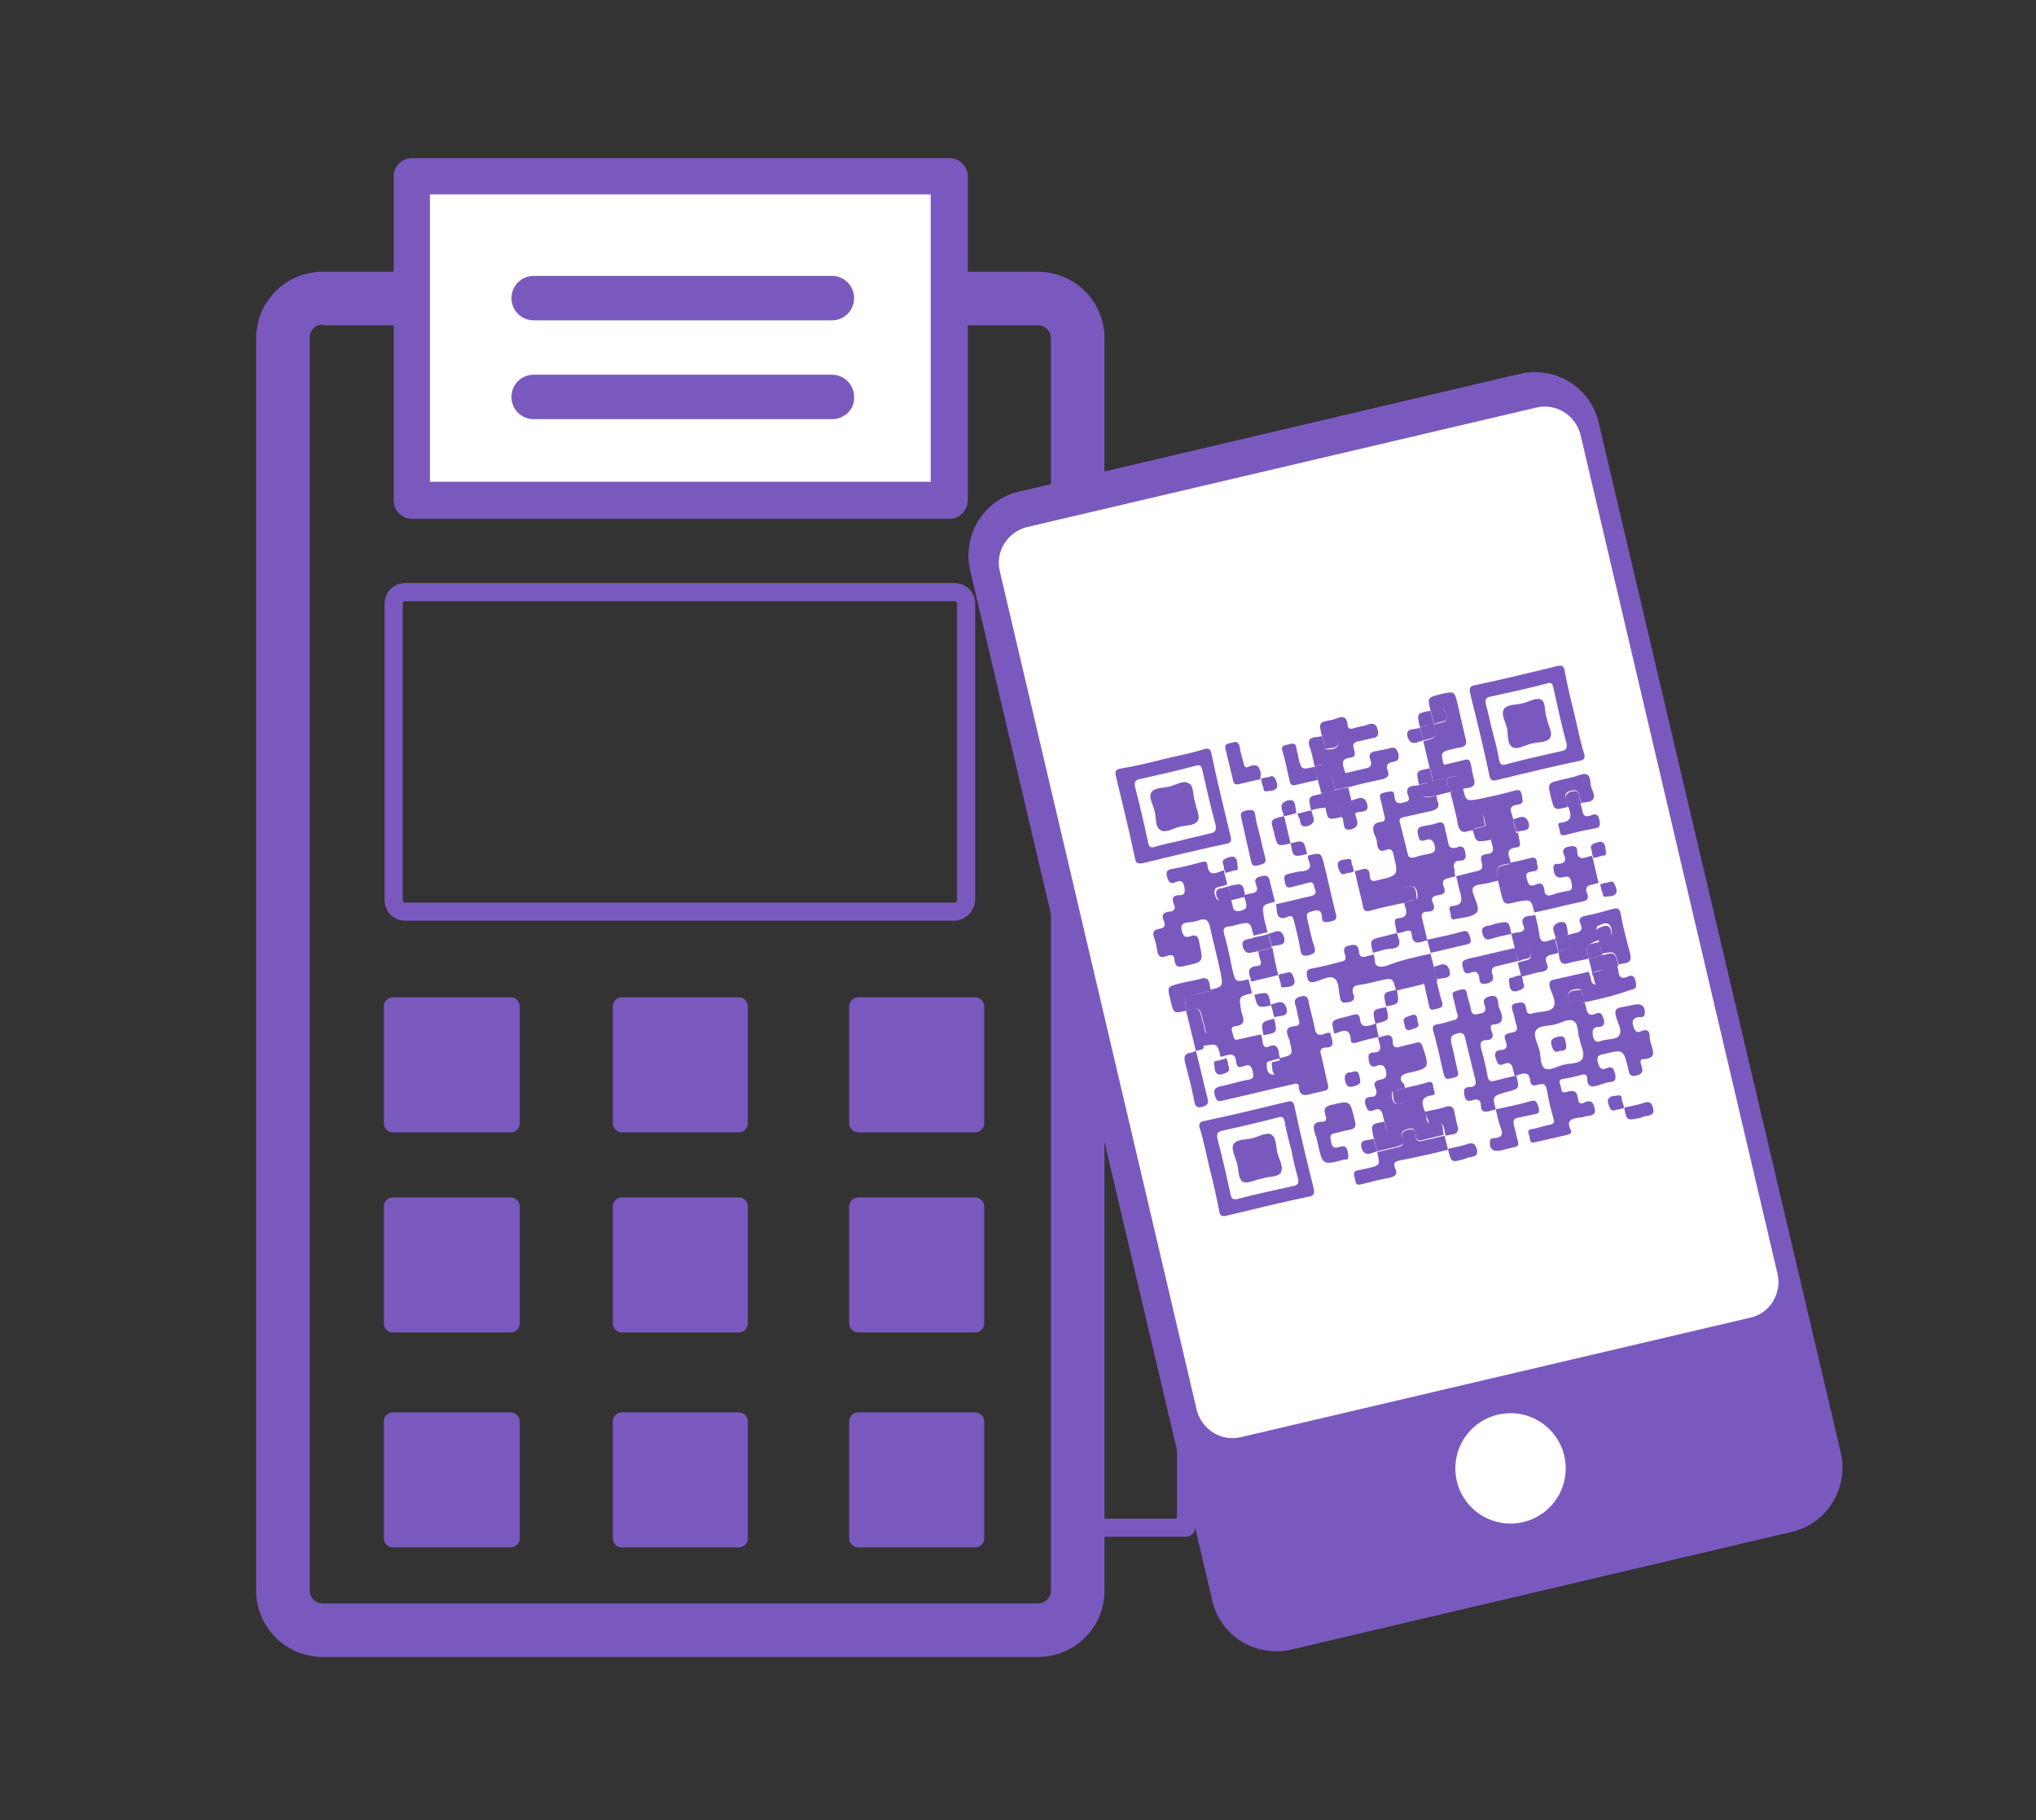 <?xml version="1.0" encoding="utf-8"?>
<!-- Generator: Adobe Illustrator 24.2.1, SVG Export Plug-In . SVG Version: 6.00 Build 0)  -->
<svg version="1.1" id="Layer_1" xmlns="http://www.w3.org/2000/svg" xmlns:xlink="http://www.w3.org/1999/xlink" x="0px" y="0px"
	 viewBox="0 0 247.2 221" style="enable-background:new 0 0 247.2 221;" xml:space="preserve">
<rect x="0" y="0" width="247.2" height="221" fill="#333333" stroke="none"/>
<style type="text/css">
	.st0{display:none;}
	.st1{display:inline;fill:#7A59BF;}
	.st2{display:inline;}
	.st3{fill:#7A59BF;}
	.st4{fill:#FFFFFF;}
</style>
<g id="Layer_2_1_" class="st0">
	<path class="st1" d="M51.7,161.6c5.3,0,9.9-0.8,13.7-2.3s7.1-3.6,9.6-6.1s4.6-5.3,5.8-8.6c1.3-3.3,2-6.9,2-10.4
		c0-8.1-2.3-14.5-7.1-18.8c-4.8-4.3-12.4-6.6-23.1-6.6H9.5V90.3l6.1-61.7h89.1v26.9H41.5l-2.3,26.9h13.5c20.1,0,35,4.6,45.4,13.7
		s15.5,21.8,15.5,38.3c0,7.9-1.5,15.2-4.3,21.8s-7.1,12.2-12.4,16.8s-11.9,8.1-19.5,10.7c-7.6,2.5-16.2,3.8-25.9,3.8
		c-10.9,0-20.8-1-29.2-3S6.8,179.7,1,175.9l7.9-24.1c5.3,3,11.7,5.6,18.8,7.6C35.2,160.6,43,161.6,51.7,161.6z"/>
	<g class="st2">
		<path class="st3" d="M163,182.5c0,0.8,0.3,1.5,0.3,2.3c0.3,0,0.3,0,0.5,0.3C163.7,184,163.5,183.2,163,182.5L163,182.5z"/>
		<path class="st3" d="M193.9,182.5L193.9,182.5c-0.5,1.3-1,2.5-1.3,3.8c0.3,0,0.5,0,0.8-0.3v-0.3
			C193.4,184.5,193.7,183.5,193.9,182.5z"/>
		<path class="st3" d="M220.1,172.1c2-2,4.1-4.1,5.8-6.6c5.3-6.9,9.4-15.5,12.4-25.4c2.8-9.9,4.3-21.3,4.3-33.8
			c0-12.7-1.5-23.9-4.3-33.8s-7.1-18.5-12.4-25.4c-5.3-6.9-11.9-12.2-19.3-16c-7.6-3.6-16-5.6-25.4-5.6s-18,1.8-25.4,5.6
			c-7.6,3.8-14,8.9-19.3,16c-5.3,6.9-9.4,15.5-12.4,25.4c-2.8,9.9-4.3,21.3-4.3,33.8c0,12.7,1.5,23.9,4.3,33.8
			c2.8,9.9,7.1,18.5,12.4,25.4s11.7,12.2,19.3,16l0,0v-9.4h9.9l6.3,14.2c3,0.5,6.1,0.8,9.1,0.8c1.3,0,2.5,0,3.6,0l6.6-14.7h9.9V184
			c1.8-0.8,3.8-1.5,5.3-2.3c1.3-0.8,2.8-1.5,4.1-2.3v-7.1h9.4L220.1,172.1L220.1,172.1z M203.1,148.2c-5.6,9.1-12.9,13.7-22.1,13.7
			s-16.5-4.6-22.1-13.7c-5.3-9.1-8.1-23.1-8.1-41.6s2.8-32.5,8.4-41.6c5.6-9.1,12.9-13.7,22.1-13.7s16.5,4.6,22.1,13.7
			s8.4,23.1,8.4,41.6C211.5,125.1,208.7,139.1,203.1,148.2z"/>
		<path class="st3" d="M192.9,189.3c0,1.3-0.3,2.3-0.3,3.3s0,2,0,2.8v22.3h8.6v-34c-2.5,0.8-5.1,1.5-7.9,2
			C193.2,187,193.2,188.1,192.9,189.3z"/>
		<path class="st3" d="M155.6,218h8.6v-22.3c0-0.8,0-1.8,0-2.8s-0.3-2.3-0.3-3.3c0-1.3-0.3-2.3-0.5-3.6c0-0.5,0-0.8-0.3-1
			c-2.5-0.8-5.1-1.8-7.6-3C155.6,182,155.6,218,155.6,218z"/>
		<path class="st3" d="M182,193.1c-1,2-1.8,4.1-2.3,6.1s-1,3.8-1.3,5.3h-0.3c-0.3-1.8-0.8-3.6-1.3-5.3c-0.5-2-1.3-3.8-2.3-6.1
			l-3-6.9c-2.8-0.5-5.3-1-8.1-1.8c0.3,1.3,0.8,2.3,1,3.3c0.5,1.8,1.3,3.8,2.3,6.1l7.1,16.8h8.4l7.1-16.8c1-2.3,1.5-4.1,2.3-6.1
			c0.3-0.8,0.5-1.3,0.8-2c-2.5,0.5-5.1,0.8-7.9,1L182,193.1z"/>
		<path class="st3" d="M243.7,197.2c-1.5-1.8-3.6-3-5.6-3.6c0.8-0.3,1.5-0.8,2.3-1.3s1.3-1.3,2-2c0.5-0.8,1-1.5,1.5-2.5
			c0.3-1,0.5-2,0.5-3.3c0-3.8-1.3-6.6-3.6-8.9c-2.5-2.3-6.1-3.3-11.4-3.3h-9.1c-2.8,2.8-6.1,5.1-9.4,7.1V218h18.3c3,0,5.6-0.3,7.6-1
			c2-0.8,3.8-1.5,5.3-2.8s2.5-2.5,3-4.3c0.8-1.5,1-3.3,1-5.3C246,201.5,245.2,199,243.7,197.2z M219.1,179.4h10.2
			c2,0,3.6,0.5,4.8,1.5c1.3,1,1.8,2.3,1.8,4.1c0,2-0.5,3.6-1.8,4.3c-1.3,1-2.8,1.3-4.6,1.3h-10.2v-11.2L219.1,179.4L219.1,179.4z
			 M235.3,208.9c-1.5,1.3-3.6,1.8-6.3,1.8h-9.6V198h9.4c2.8,0,5.1,0.5,6.6,1.5s2.3,2.5,2.3,4.6C237.6,206.1,236.8,207.6,235.3,208.9
			z"/>
	</g>
</g>
<g id="Layer_3" class="st0">
	<g class="st2">
		<path class="st3" d="M2.5,52.8h94.9l-74,163.7h40.3l0.4-0.9c-1.6-0.6-3-1.2-4.1-2l2.6-8c1.6,1.1,3.3,1.8,5,2.3l3.1-7
			c-3.2-0.4-5.8-1.5-7.8-3.5c-2.4-2.5-3.5-6.2-3.5-11v-24.2h10.3V186c0,2.5,0.5,4.2,1.5,5.3c0.8,0.8,1.8,1.3,3.2,1.5l9.8-21.7v-8.9
			h4l53.2-118.5V19.5H2.5V52.8z"/>
		<path class="st3" d="M84.2,187.8c-1.1,1.4-2.3,2.6-3.7,3.6c-1.4,1-3,1.5-4.7,1.5c-0.5,0-1,0-1.4-0.1l-3.7,8.1
			c0.7,0.1,1.4,0.2,2.2,0.2c1.3,0,2.5-0.2,3.7-0.5s2.2-0.8,3.2-1.4c1-0.6,1.8-1.2,2.6-1.9c0.8-0.7,1.4-1.4,1.9-2.2v3.4
			c0,3.9-0.9,6.6-2.7,8.1c-1.8,1.5-4.4,2.3-7.7,2.3c-1.8,0-3.7-0.2-5.6-0.7c-0.2-0.1-0.4-0.1-0.6-0.2l-3.5,7.7
			c0.8,0.3,1.6,0.6,2.5,0.8c2.6,0.7,5.5,1,8.5,1c2.7,0,5.3-0.4,7.7-1.1c2.4-0.7,4.4-1.9,6.1-3.4c1.7-1.6,3.1-3.6,4.1-6
			c1-2.5,1.5-5.5,1.5-8.9v-35.8h-6.3l-4,8.9L84.2,187.8L84.2,187.8z"/>
		<path class="st3" d="M133.7,166c-1.4-1.5-3.2-2.6-5.2-3.5c-2-0.8-4.4-1.2-7-1.2c-3.2,0-6,0.5-8.4,1.6s-4.4,2.5-5.9,4.3
			s-2.7,4-3.4,6.4s-1.1,5.1-1.1,7.9c0,3.1,0.4,5.9,1.2,8.5c0.8,2.5,2,4.7,3.7,6.5s3.7,3.2,6.2,4.1c2.5,1,5.4,1.5,8.7,1.5
			c2.6,0,5.1-0.3,7.3-0.8c2.2-0.5,4.2-1.3,5.9-2.3l-2.3-7.2c-3.1,1.6-6.3,2.4-9.8,2.4c-2.6,0-4.9-0.7-6.9-2.1
			c-2-1.4-3.3-3.7-3.9-6.9h24.1c0.3-1,0.6-2.1,0.8-3.5c0.2-1.3,0.3-2.6,0.3-3.9c0-2.4-0.4-4.6-1.1-6.6
			C136.2,169.2,135.1,167.4,133.7,166z M128.3,179.1h-15.8c0.3-3.2,1.2-5.8,2.8-7.6c1.6-1.9,3.7-2.8,6.2-2.8c2.3,0,3.9,0.8,5.1,2.4
			c1.1,1.6,1.7,3.9,1.7,7V179.1z"/>
		<path class="st3" d="M160.4,161.2c-3,0-5.8,0.4-8.5,1.2c-2.6,0.8-4.8,1.7-6.4,2.9l2.3,7.1c1.7-1,3.5-1.8,5.4-2.4
			c1.9-0.6,3.9-0.8,6.1-0.8c4.7,0,7.1,2.1,7.1,6.2v1.3h-5.5c-2.7,0-5.2,0.2-7.4,0.7s-4.1,1.3-5.6,2.3c-1.5,1.1-2.7,2.5-3.5,4.2
			s-1.2,3.8-1.2,6.3c0,1.9,0.3,3.5,1,5c0.6,1.5,1.5,2.7,2.6,3.7s2.4,1.8,3.8,2.4c1.5,0.5,3,0.8,4.7,0.8c1.5,0,2.8-0.2,4-0.5
			c1.2-0.4,2.2-0.8,3.1-1.4c0.9-0.6,1.7-1.2,2.3-1.9s1.2-1.5,1.7-2.2l1.1,5.1h8.9V176c0-4.6-1.3-8.2-3.9-10.8
			C169.8,162.5,165.8,161.2,160.4,161.2z M166.3,185.3c0,1.2-0.2,2.4-0.6,3.5c-0.4,1.1-1,2.1-1.9,3c-0.8,0.9-1.8,1.5-2.9,2.1
			c-1.1,0.5-2.4,0.8-3.7,0.8s-2.4-0.4-3.2-1.3c-0.9-0.9-1.3-2.1-1.3-3.5c0-2,0.7-3.6,2.1-4.8c1.4-1.1,3.4-1.7,6-1.7h5.6v1.9H166.3z"
			/>
		<path class="st3" d="M206.4,161.2c-1.2,0-2.3,0.2-3.3,0.6c-1,0.4-1.8,0.9-2.6,1.5s-1.4,1.3-2,2.1s-1.1,1.6-1.5,2.5l-1.3-5.7h-9
			v38.9H197v-25.9c0.8-1.5,1.8-2.5,3.2-3.2s2.8-1,4.2-1c2.2,0,4,0.6,5.4,1.7l2.2-9.3c-0.6-0.6-1.5-1.1-2.5-1.5
			C208.6,161.4,207.5,161.2,206.4,161.2z"/>
		<path class="st3" d="M244.6,185.8c-0.6-1.4-1.5-2.6-2.7-3.6s-2.6-2-4.4-2.7c-1.7-0.8-3.7-1.5-6-2.3c-1.7-0.6-3.1-1.2-4.1-1.9
			c-1-0.6-1.6-1.6-1.6-2.7c0-1.1,0.5-1.9,1.4-2.5s2.4-0.8,4.4-0.8c1.8,0,3.6,0.2,5.4,0.6c1.8,0.4,3.5,1,5.1,1.8l2.3-7.6
			c-2-1.1-4.2-1.8-6.5-2.2s-4.6-0.6-6.8-0.6c-4.7,0-8.5,1-11.2,3s-4.1,4.8-4.1,8.3c0,1.8,0.3,3.4,0.9,4.7c0.6,1.3,1.5,2.4,2.5,3.3
			c1.1,0.9,2.3,1.7,3.8,2.3c1.4,0.6,3,1.2,4.7,1.7c2.3,0.7,4.1,1.4,5.6,2.3c1.5,0.8,2.2,2,2.2,3.5c0,1.2-0.5,2.1-1.5,2.8
			s-2.6,1-4.9,1c-2,0-4.1-0.3-6.1-0.8s-3.8-1.2-5.3-1.9l-2.3,7.7c1.9,1,4.1,1.7,6.5,2.2c2.5,0.5,5,0.8,7.6,0.8
			c5.2,0,9.2-1.1,11.9-3.3s4.1-4.9,4.1-8.2C245.6,188.8,245.2,187.1,244.6,185.8z"/>
	</g>
</g>
<g>
	<path class="st3" d="M126,201.2H39.2c-4.5,0-8.1-3.6-8.1-8.1V41.1c0-4.5,3.6-8.1,8.1-8.1H126c4.5,0,8.1,3.6,8.1,8.1v152.1
		C134.1,197.6,130.5,201.2,126,201.2z M39.2,39.4c-0.9,0-1.6,0.7-1.6,1.6v152.1c0,0.9,0.7,1.6,1.6,1.6H126c0.9,0,1.6-0.7,1.6-1.6
		V41.1c0-0.9-0.7-1.6-1.6-1.6H39.2z"/>
</g>
<g>
	<path class="st3" d="M115.8,111.8H49.2c-1.4,0-2.5-1.1-2.5-2.5v-36c0-1.4,1.1-2.5,2.5-2.5h66.7c1.4,0,2.5,1.1,2.5,2.5v36
		C118.3,110.7,117.2,111.8,115.8,111.8z M49.2,73c-0.2,0-0.3,0.1-0.3,0.3v36c0,0.2,0.1,0.3,0.3,0.3h66.7c0.2,0,0.3-0.1,0.3-0.3v-36
		c0-0.2-0.1-0.3-0.3-0.3H49.2z"/>
</g>
<g>
	<rect x="47.7" y="122.1" class="st3" width="14.2" height="14.2"/>
	<path class="st3" d="M62,137.5H47.7c-0.6,0-1.1-0.5-1.1-1.1v-14.2c0-0.6,0.5-1.1,1.1-1.1H62c0.6,0,1.1,0.5,1.1,1.1v14.2
		C63.1,137,62.6,137.5,62,137.5z M48.9,135.2h12v-12h-12V135.2z"/>
</g>
<g>
	<rect x="75.5" y="122.1" class="st3" width="14.2" height="14.2"/>
	<path class="st3" d="M89.7,137.5H75.5c-0.6,0-1.1-0.5-1.1-1.1v-14.2c0-0.6,0.5-1.1,1.1-1.1h14.2c0.6,0,1.1,0.5,1.1,1.1v14.2
		C90.8,137,90.3,137.5,89.7,137.5z M76.6,135.2h12v-12h-12V135.2z"/>
</g>
<g>
	<rect x="104.2" y="122.1" class="st3" width="14.2" height="14.2"/>
	<path class="st3" d="M118.4,137.5h-14.2c-0.6,0-1.1-0.5-1.1-1.1v-14.2c0-0.6,0.5-1.1,1.1-1.1h14.2c0.6,0,1.1,0.5,1.1,1.1v14.2
		C119.5,137,119,137.5,118.4,137.5z M105.3,135.2h12v-12h-12V135.2z"/>
</g>
<g>
	<rect x="47.7" y="146.4" class="st3" width="14.2" height="14.2"/>
	<path class="st3" d="M62,161.8H47.7c-0.6,0-1.1-0.5-1.1-1.1v-14.2c0-0.6,0.5-1.1,1.1-1.1H62c0.6,0,1.1,0.5,1.1,1.1v14.2
		C63.1,161.3,62.6,161.8,62,161.8z M48.9,159.5h12v-12h-12V159.5z"/>
</g>
<g>
	<rect x="75.5" y="146.4" class="st3" width="14.2" height="14.2"/>
	<path class="st3" d="M89.7,161.8H75.5c-0.6,0-1.1-0.5-1.1-1.1v-14.2c0-0.6,0.5-1.1,1.1-1.1h14.2c0.6,0,1.1,0.5,1.1,1.1v14.2
		C90.8,161.3,90.3,161.8,89.7,161.8z M76.6,159.5h12v-12h-12V159.5z"/>
</g>
<g>
	<rect x="104.2" y="146.4" class="st3" width="14.2" height="14.2"/>
	<path class="st3" d="M118.4,161.8h-14.2c-0.6,0-1.1-0.5-1.1-1.1v-14.2c0-0.6,0.5-1.1,1.1-1.1h14.2c0.6,0,1.1,0.5,1.1,1.1v14.2
		C119.5,161.3,119,161.8,118.4,161.8z M105.3,159.5h12v-12h-12V159.5z"/>
</g>
<g>
	<rect x="47.7" y="172.5" class="st3" width="14.2" height="14.2"/>
	<path class="st3" d="M62,187.9H47.7c-0.6,0-1.1-0.5-1.1-1.1v-14.2c0-0.6,0.5-1.1,1.1-1.1H62c0.6,0,1.1,0.5,1.1,1.1v14.2
		C63.1,187.4,62.6,187.9,62,187.9z M48.9,185.6h12v-12h-12V185.6z"/>
</g>
<g>
	<rect x="75.5" y="172.5" class="st3" width="14.2" height="14.2"/>
	<path class="st3" d="M89.7,187.9H75.5c-0.6,0-1.1-0.5-1.1-1.1v-14.2c0-0.6,0.5-1.1,1.1-1.1h14.2c0.6,0,1.1,0.5,1.1,1.1v14.2
		C90.8,187.4,90.3,187.9,89.7,187.9z M76.6,185.6h12v-12h-12V185.6z"/>
</g>
<g>
	<rect x="104.2" y="172.5" class="st3" width="14.2" height="14.2"/>
	<path class="st3" d="M118.4,187.9h-14.2c-0.6,0-1.1-0.5-1.1-1.1v-14.2c0-0.6,0.5-1.1,1.1-1.1h14.2c0.6,0,1.1,0.5,1.1,1.1v14.2
		C119.5,187.4,119,187.9,118.4,187.9z M105.3,185.6h12v-12h-12V185.6z"/>
</g>
<g>
	<path class="st3" d="M144,186.6h-12c-0.6,0-1.1-0.5-1.1-1.1s0.5-1.1,1.1-1.1h10.9V61.9h-13.1c-0.6,0-1.1-0.5-1.1-1.1
		s0.5-1.1,1.1-1.1H144c0.6,0,1.1,0.5,1.1,1.1v124.7C145.1,186.1,144.6,186.6,144,186.6z"/>
</g>
<g>
	<rect x="50" y="21.4" class="st4" width="65.3" height="39.3"/>
	<path class="st3" d="M115.3,63H50c-1.2,0-2.2-1-2.2-2.2V21.4c0-1.2,1-2.2,2.2-2.2h65.3c1.2,0,2.2,1,2.2,2.2v39.3
		C117.5,62,116.5,63,115.3,63z M52.2,58.5H113V23.6H52.2V58.5z"/>
</g>
<g>
	<line class="st3" x1="64.8" y1="48.2" x2="101" y2="48.2"/>
	<path class="st3" d="M101,50.9H64.8c-1.5,0-2.7-1.2-2.7-2.7c0-1.5,1.2-2.7,2.7-2.7H101c1.5,0,2.7,1.2,2.7,2.7
		C103.8,49.7,102.5,50.9,101,50.9z"/>
</g>
<g>
	<line class="st3" x1="64.8" y1="36.2" x2="101" y2="36.2"/>
	<path class="st3" d="M101,38.9H64.8c-1.5,0-2.7-1.2-2.7-2.7s1.2-2.7,2.7-2.7H101c1.5,0,2.7,1.2,2.7,2.7S102.5,38.9,101,38.9z"/>
</g>
<g>
	<g>
		<path class="st3" d="M217.6,186l-60.8,14.3c-4.3,1-8.6-1.6-9.6-5.9L117.8,69.3c-1-4.3,1.6-8.6,5.9-9.6l60.8-14.3
			c4.3-1,8.6,1.6,9.6,5.9l29.4,125.1C224.5,180.7,221.8,185,217.6,186z"/>
	</g>
	<g>
		<path class="st4" d="M212.5,160l-61.8,14.5c-2.4,0.6-4.8-0.9-5.4-3.3L121.4,69.4c-0.6-2.4,0.9-4.8,3.3-5.4l61.8-14.5
			c2.4-0.6,4.8,0.9,5.4,3.3l23.9,101.8C216.4,157,214.9,159.5,212.5,160z"/>
	</g>
	<g>
		<circle class="st4" cx="183.4" cy="178.3" r="6.7"/>
	</g>
	<g>
		<g>
			<path class="st3" d="M145.2,127.6c-0.4-1.6-0.8-3.3-1.2-4.9l0,0c1.6-0.4,1.6-0.4,2,1.3c0.1,0.3,0.2,0.5,0.2,0.8
				c0.1,0.7,0.4,0.8,1,0.6c0.6-0.1,0.9-0.3,0.7-1c-0.4-1.4-0.7-2.8-1-4.2l0,0c1.6-0.4,1.6-0.4,1.3-2.1c-0.4-1.9-0.9-3.7-1.3-5.6
				c-0.2-0.7-0.4-1-1.2-0.8c-0.5,0.2-1,0.3-1.5,0.3c-0.7,0.1-0.9,0.4-0.7,1.1c0.2,0.6,0.4,0.8,1,0.6c0.7-0.3,1,0,1.1,0.7
				c0.5,2.4,0.6,2.4-1.8,2.9c-0.7,0.2-1.1,0.1-1.2-0.7c0-0.7-0.4-0.7-1-0.5c-0.7,0.3-1,0-1.1-0.7c-0.1-0.6-0.2-1.1-0.4-1.6
				c-0.2-0.6,0-0.9,0.6-1c0.6-0.1,0.9-0.3,0.6-1c-0.3-0.6-0.1-1,0.6-1.1c0.7,0,0.9-0.4,0.6-1c-0.3-0.7,0-1,0.7-1
				c0.7,0,0.7-0.4,0.6-1c-0.1-0.6-0.4-0.9-1-0.6c-0.7,0.3-0.9,0-1.1-0.6c-0.2-0.8,0.1-0.9,0.7-1c1.1-0.2,2.3-0.5,3.4-0.8
				c0.4-0.1,0.7-0.2,0.8,0.3c0.1,1.2,0.7,1.2,1.6,0.8c0.1,0,0.2-0.1,0.4-0.1l0,0c0.1,0.6,0.3,1.1,0.4,1.7c0,0,0,0,0,0
				c-0.2,0.1-0.4,0.1-0.6,0.2c-0.5,0.1-1.1,0.1-0.9,1c0.2,0.9,0.6,0.8,1.3,0.6c0.2-0.1,0.4-0.1,0.6-0.1l0,0c0.1,0.2,0.1,0.4,0.2,0.6
				c0.1,0.5,0.1,1.1,1,0.9c0.9-0.2,0.8-0.6,0.6-1.3c-0.1-0.2-0.1-0.4-0.1-0.6c0,0,0,0,0,0c0.3-0.1,0.5-0.2,0.8-0.2
				c0.7-0.1,0.9-0.4,0.6-1.1c-0.3-0.7,0.1-0.9,0.7-1c0.7-0.2,0.9,0.1,1,0.7c0.2,0.8,0.4,1.6,0.6,2.4l0,0c-1.6,0.4-1.6,0.4-1.3,2.1
				c0.1,0.5,0.3,1.1,0.4,1.6l0,0c-0.6,0.1-1.1,0.3-1.7,0.4c-0.4-1.7-0.4-1.7-2.1-1.3c-0.3,0.1-0.7,0.2-1,0.2
				c-0.5,0.1-0.6,0.3-0.5,0.8c0.4,1.4,0.7,2.8,1,4.3c0.4,1.7,0.4,1.7,2,1.3l0,0c0.1,0.6,0.3,1.1,0.4,1.7c0,0,0,0,0,0
				c-1.6,0.4-1.6,0.4-1.3,2.1c0,0.1,0,0.2,0.1,0.4c0.3,0.8,0.3,1.4-0.8,1.5c-0.7,0.1-0.4,0.6-0.3,1c0.1,0.4,0.1,0.8,0.7,0.6
				c0.9-0.2,1.8-0.4,2.7-0.6l0,0c0.1,0.3,0.2,0.7,0.2,1c0.1,0.4,0.3,0.7,0.7,0.5c0.9-0.4,1.2,0,1.3,0.9c0,0.2,0.1,0.4,0.1,0.5
				c-0.4,0.1-0.7,0.2-1.1,0.3c-0.2,0.1-0.5,0.1-0.5,0.3c0,0.5,0,1,0.4,1.3c0.4,0.2,0.8,0,1.2-0.2c0.5-0.2,0.1-0.6,0.1-1
				c0-0.2-0.1-0.5-0.2-0.7c1.7-0.4,1.7-0.4,1.3-2c0-0.2-0.1-0.4-0.2-0.6c-0.3-0.8-0.2-1.2,0.8-1.3c0.6,0,0.6-0.4,0.5-0.8
				c-0.2-0.6-0.2-1.2-0.4-1.7c-0.2-0.6-0.1-0.9,0.6-1.1c0.7-0.2,0.9,0.1,1,0.7c0.2,1,0.5,2,0.7,3c0.1,0.8,0.4,1.2,1.3,0.8
				c0.2-0.1,0.4-0.1,0.6-0.1c0,0,0,0,0,0c0.1,0.2,0.1,0.5,0.2,0.7c0.2,0.7,0.1,1.1-0.7,1.1c-0.6,0-0.8,0.3-0.6,0.9
				c0.3,1.1,0.5,2.3,0.8,3.5c0.2,0.6,0,0.8-0.6,0.9c-0.4,0.1-0.9,0.2-1.3,0.3c-0.9,0.3-1.5,0.3-1.6-0.8c0-0.6-0.5-0.4-0.9-0.3
				c-2.7,0.6-5.5,1.3-8.2,1.9c-0.6,0.2-0.9,0.2-1.1-0.6c-0.2-0.7,0-0.9,0.7-1.1c1.1-0.2,2.2-0.6,3.4-0.8c0.7-0.1,0.6-0.5,0.5-1
				c-0.1-0.5-0.3-0.9-0.9-0.7c-0.4,0.1-1,0.5-1.1-0.4c-0.1-1-0.5-1.1-1.4-0.8c-0.2,0.1-0.4,0.1-0.5,0.1l0,0
				c-0.4-1.6-0.4-1.6-2.1-1.3C146.3,127.4,145.8,127.5,145.2,127.6L145.2,127.6z"/>
		</g>
		<g>
			<path class="st3" d="M192.4,121.7c0.1,0.2,0.1,0.5,0.2,0.7c0.1,0.7,0.4,1,1.1,0.7c0.7-0.3,0.8,0.1,1,0.6c0.2,0.6,0,1-0.6,1
				c-0.7,0-0.8,0.4-0.7,1.1c0.2,0.7,0.4,0.8,1,0.6c0.8-0.3,1.9-0.1,2.2-0.7c0.4-0.6-0.2-1.5-0.4-2.3c-0.2-0.7,0-1,0.7-1.1
				c0.5-0.1,1-0.2,1.5-0.3c0.9-0.2,1.4,0.2,1.3,1.1c-0.1,0.5-0.4,0.4-0.7,0.4c-0.7,0.1-0.9,0.4-0.7,1.1c0.2,0.6,0.4,0.9,1,0.6
				c0.7-0.3,1,0,1,0.7c0,0.3,0.1,0.7,0.2,1c0.3,0.9,0.5,1.6-0.9,1.7c-0.6,0-0.4,0.5-0.3,0.8c0.2,0.6,0.2,1-0.6,1.2
				c-0.8,0.2-0.9-0.2-1-0.8c-0.6-2.4-0.6-2.4-3-1.8c-0.6,0.1-0.9,0.3-0.7,1c0.2,0.7,0.4,1,1.1,0.7c0.7-0.3,0.8,0.1,1,0.7
				c0.1,0.6,0.1,0.9-0.6,1c-0.4,0-0.8,0.2-1.2,0.3c-0.8,0.3-1.6,0.5-1.6-0.8c0-0.4-0.3-0.5-0.6-0.4c-0.8,0.2-1.5,0.4-2.3,0.5
				c-0.7,0.1-0.4,0.6-0.3,0.9c0.1,0.4,0,0.9,0.7,0.7c0.9-0.3,1.3-0.1,1.4,0.9c0.1,0.7,0.6,0.5,0.9,0.3c0.7-0.2,0.9,0,1.1,0.7
				c0.2,0.7-0.1,0.9-0.7,1c-0.4,0-0.7,0.2-1.1,0.2c-0.9,0.1-1.7,0.3-1.1,1.5c0.2,0.3,0,0.5-0.4,0.6c-1.3,0.3-2.6,0.6-3.9,0.9
				c-0.7,0.2-0.6-0.3-0.7-0.7c-0.1-0.4-0.4-0.8,0.3-0.9c0.7-0.1,1.4-0.4,2.1-0.5c0.5-0.1,0.7-0.3,0.5-0.8c-0.3-1.1-0.6-2.3-0.8-3.5
				c-0.1-0.6-0.4-0.8-1-0.6c-0.4,0.1-0.9,0.3-1-0.4c-0.1-1-0.5-1.1-1.4-0.8c-0.2,0.1-0.4,0.1-0.5,0.1c0,0,0,0,0,0
				c-0.1-0.2-0.1-0.5-0.2-0.7c-0.1-0.7-0.4-1-1.1-0.7c-0.7,0.3-0.8-0.1-1-0.7c-0.2-0.6,0-1,0.6-1c0.7,0,0.9-0.4,0.6-1.1
				c-0.3-0.7,0-0.9,0.7-1c0.7-0.1,0.8-0.4,0.6-1c-0.2-0.5-0.2-1-0.4-1.5c-0.2-0.6-0.3-1,0.5-1.1c0.8-0.2,1,0,1.1,0.7
				c0.1,0.7,0.4,0.7,1,0.5c0.8-0.2,1.9-0.1,2.3-0.7c0.4-0.6-0.1-1.5-0.4-2.3c-0.2-0.8,0-1,0.7-1.1c1.3-0.3,2.7-0.6,4-0.9l0,0
				c0.1,0.2,0.1,0.4,0.2,0.6c0.1,0.5,0.1,1.1,1,0.9c0.9-0.2,0.8-0.6,0.6-1.3c-0.1-0.2-0.1-0.4-0.1-0.6l0,0c0.6-0.1,1.1-0.3,1.7-0.4
				l0,0c0.1,0.3,0.2,0.5,0.2,0.8c0.1,0.7,0.4,0.9,1.1,0.6c0.6-0.3,0.9,0,1,0.6c0.1,0.6,0.1,0.9-0.6,1
				C196.3,120.8,194.4,121.3,192.4,121.7c-0.1-0.3-0.2-0.7-0.3-1.1c-0.1-0.2-0.1-0.5-0.3-0.5c-0.5,0-1,0-1.3,0.4
				c-0.2,0.4,0,0.8,0.2,1.2c0.2,0.5,0.6,0.1,1,0.1C192,121.9,192.2,121.8,192.4,121.7z M191.8,126.2c-0.3-0.7-0.1-1.8-0.7-2.2
				c-0.6-0.4-1.5,0.2-2.3,0.4c-0.8,0.2-1.9,0.1-2.3,0.7c-0.4,0.6,0.2,1.6,0.4,2.4c0.2,0.8,0.1,1.8,0.6,2.2c0.6,0.4,1.5-0.2,2.3-0.4
				c0.8-0.2,1.9-0.1,2.3-0.7C192.5,127.9,191.9,127,191.8,126.2z"/>
		</g>
		<g>
			<path class="st3" d="M176.7,106.4c-0.2,0.1-0.5,0.1-0.7,0.2c-0.7,0.1-1,0.4-0.7,1.1c0.3,0.7,0,0.9-0.7,1c-0.7,0.1-0.9,0.4-0.6,1
				c0.3,0.7,0,1-0.7,1c-0.7,0-0.8,0.4-0.6,1c0.2,0.8,0.4,1.6,0.6,2.5c0,0,0,0,0,0c-0.2,0-0.4,0.1-0.5,0.1c-0.8,0.3-1.3,0.2-1.4-0.8
				c0-0.5-0.3-0.6-0.8-0.4c-0.3,0.1-0.7,0.2-1,0.2l0,0c-0.1-0.3-0.1-0.7-0.2-1c-0.1-0.4-0.1-0.8,0.4-0.8c1-0.1,1.1-0.6,0.8-1.4
				c-0.1-0.2-0.1-0.4-0.1-0.5c0.4-0.1,0.7-0.2,1.1-0.3c0.2-0.1,0.5-0.1,0.5-0.3c0-0.5,0-1-0.4-1.3c-0.4-0.2-0.8,0-1.2,0.2
				c-0.5,0.2-0.1,0.6-0.1,1c0,0.2,0.1,0.5,0.2,0.7c-1.4,0.3-2.9,0.6-4.3,1c-0.5,0.1-0.7,0-0.8-0.5c-0.3-1.4-0.7-2.8-1-4.3l0,0
				c0.2-0.1,0.5-0.1,0.7-0.2c0.7-0.2,1.1-0.1,1.1,0.7c0,0.6,0.3,0.8,0.9,0.6c2.6-0.6,2.6-0.6,2-3.1c-0.1-0.6-0.4-0.8-0.9-0.6
				c-0.7,0.3-1,0-1.1-0.7c0-0.4-0.1-0.7-0.3-1.1c-0.3-0.8-0.3-1.5,0.8-1.6c0.4,0,0.5-0.3,0.4-0.7c-0.2-0.7-0.3-1.4-0.5-2.1
				c-0.2-0.7,0.2-0.7,0.7-0.8c0.5-0.1,1-0.3,1,0.5c0.1,1,0.6,0.9,1.3,0.7c0.4-0.1,0.6-0.3,0.4-0.7c-0.4-0.9,0-1.3,0.9-1.3
				c0.2,0,0.4-0.1,0.5-0.1c0,0,0,0,0,0c0.4,1.7,0.4,1.7,2,1.3c0,0.2,0.1,0.4,0.1,0.6c0.4,0.8,0,1.1-0.8,1.3
				c-1.1,0.2-2.1,0.5-3.2,0.7c-0.5,0.1-0.7,0.3-0.5,0.8c0.3,1.2,0.6,2.4,0.9,3.6c0.1,0.6,0.4,0.6,0.9,0.5c0.5-0.2,1.1-0.3,1.6-0.4
				c0.5-0.1,1-0.2,0.8-1c-0.2-0.7-0.5-0.9-1.1-0.7c-0.5,0.2-0.8,0.1-0.9-0.5c-0.2-0.7-0.1-1.1,0.7-1.2c0.6-0.1,1.2-0.2,1.7-0.4
				c0.5-0.1,0.7,0,0.8,0.5c0.1,0.6,0.3,1.2,0.4,1.8c0.1,0.7,0.4,0.9,1.1,0.7c0.6-0.3,0.9,0,1,0.6c0.1,0.6,0.1,1-0.6,1
				c-0.8,0-0.9,0.5-0.7,1.1C176.6,105.9,176.6,106.1,176.7,106.4L176.7,106.4z"/>
		</g>
		<g>
			<path class="st3" d="M141.2,92.2c1.6-0.4,3.3-0.7,4.9-1.2c0.6-0.2,0.9-0.1,1,0.6c0.7,3.3,1.5,6.6,2.3,9.9c0.2,0.7,0,0.9-0.7,1
				c-3.3,0.7-6.6,1.5-9.9,2.3c-0.6,0.1-0.9,0.1-1-0.6c-0.7-3.3-1.5-6.6-2.3-9.9c-0.2-0.7,0-0.9,0.7-1C138,93,139.6,92.6,141.2,92.2z
				 M143.6,102c1.1-0.3,2.2-0.5,3.3-0.8c0.6-0.1,0.8-0.3,0.7-1c-0.6-2.2-1.1-4.4-1.6-6.6c-0.1-0.6-0.3-0.8-0.9-0.6
				c-2.2,0.6-4.5,1.1-6.7,1.6c-0.5,0.1-0.7,0.3-0.6,0.9c0.6,2.3,1.1,4.5,1.6,6.8c0.1,0.6,0.4,0.7,0.9,0.5
				C141.3,102.5,142.4,102.3,143.6,102z"/>
		</g>
		<g>
			<path class="st3" d="M191.1,86.5c0.4,1.6,0.7,3.3,1.2,4.9c0.2,0.6,0.1,0.9-0.6,1c-3.3,0.7-6.6,1.5-9.9,2.3c-0.7,0.2-0.9,0-1-0.7
				c-0.7-3.3-1.5-6.6-2.3-9.8c-0.1-0.6-0.1-0.9,0.6-1c3.3-0.7,6.6-1.5,9.9-2.3c0.7-0.2,0.9,0,1,0.7
				C190.3,83.2,190.7,84.9,191.1,86.5z M181.2,88.8c0.3,1.1,0.6,2.2,0.8,3.4c0.1,0.6,0.3,0.8,0.9,0.6c2.2-0.6,4.5-1.1,6.7-1.6
				c0.5-0.1,0.7-0.3,0.6-0.9c-0.6-2.3-1.1-4.5-1.6-6.8c-0.1-0.5-0.3-0.7-0.8-0.5c-2.3,0.6-4.6,1.1-6.9,1.6c-0.5,0.1-0.6,0.4-0.5,0.9
				C180.7,86.5,180.9,87.7,181.2,88.8z"/>
		</g>
		<g>
			<path class="st3" d="M146.9,142c-0.4-1.6-0.7-3.3-1.2-4.9c-0.2-0.6-0.1-0.9,0.6-1c3.3-0.7,6.6-1.5,9.9-2.3c0.7-0.2,0.9,0,1,0.7
				c0.7,3.3,1.5,6.6,2.3,9.8c0.1,0.6,0.1,0.9-0.6,1c-3.3,0.7-6.6,1.5-9.9,2.3c-0.7,0.2-0.9,0-1-0.7
				C147.7,145.3,147.3,143.6,146.9,142z M156.8,139.7c-0.3-1.1-0.6-2.2-0.8-3.4c-0.1-0.6-0.3-0.8-0.9-0.6c-2.2,0.6-4.5,1.1-6.7,1.6
				c-0.5,0.1-0.7,0.3-0.6,0.9c0.6,2.3,1.1,4.5,1.6,6.8c0.1,0.5,0.3,0.7,0.8,0.6c2.3-0.6,4.6-1.1,6.9-1.6c0.5-0.1,0.6-0.4,0.5-0.9
				C157.3,142,157,140.8,156.8,139.7z"/>
		</g>
		<g>
			<path class="st3" d="M181.6,134.7c-0.2,0.1-0.5,0.1-0.7,0.2c-0.7,0.2-1.1,0.1-1.1-0.7c0-0.7-0.5-0.8-1-0.6c-0.6,0.2-0.9,0-1-0.6
				c-0.1-0.6-0.1-1,0.6-1c0.7,0,0.9-0.3,0.7-1c-0.4-1.6-0.8-3.3-1.2-4.9c-0.1-0.6-0.4-0.8-1-0.6c-0.7,0.2-0.8,0.4-0.7,1.1
				c0.3,1.1,0.5,2.3,0.8,3.5c0.2,0.7-0.3,0.7-0.7,0.8c-0.4,0.1-0.8,0.3-1-0.4c-0.4-1.8-0.8-3.6-1.3-5.4c-0.1-0.4,0-0.6,0.4-0.7
				c0.7-0.1,1.3-0.3,2-0.5c0.6-0.1,0.7-0.4,0.5-0.9c-0.2-0.7-0.3-1.3-0.5-2c-0.2-0.7,0.4-0.6,0.8-0.8c0.4-0.1,0.8-0.2,0.9,0.4
				c0.1,0.7,0.4,1.3,0.5,2c0.1,0.7,0.5,0.6,1,0.5c0.5-0.1,0.9-0.2,0.7-0.9c-0.2-0.5-0.3-1,0.5-1.2c0.7-0.2,1,0,1.1,0.7
				c0,0.4,0.1,0.7,0.3,1.1c0.3,0.9,0.3,1.5-0.8,1.6c-0.6,0-0.4,0.5-0.3,0.8c0.3,0.7,0.1,1.1-0.7,1.1c-0.6,0-0.7,0.4-0.6,0.9
				c0.3,1.1,0.6,2.2,0.8,3.4c0.1,0.7,0.4,0.8,1,0.6c0.8-0.2,1.6-0.4,2.5-0.6c0,0,0,0,0,0c0.4,1.6,0.4,1.6-1.2,2
				C181.2,133.1,181.2,133.1,181.6,134.7C181.6,134.7,181.6,134.7,181.6,134.7z"/>
		</g>
		<g>
			<path class="st3" d="M183.2,104.8c0.9-0.2,1.8-0.4,2.6-0.6c0.6-0.2,0.8,0.1,0.8,0.6c0.1,0.5,0.3,0.9-0.4,1
				c-0.6,0.1-1.1,0.1-0.8,1c0.2,0.7,0.4,0.9,1.1,0.6c0.6-0.3,0.9,0,1,0.6c0,0.7,0.4,0.9,1.1,0.6c0.6-0.2,1.1-0.3,1.7-0.4
				c0.7-0.1,0.6-0.5,0.5-1c-0.1-0.5-0.2-0.9-0.9-0.7c-0.9,0.2-1.2-0.1-1.3-1.1c0-0.6,0.4-0.5,0.7-0.5c0.7-0.1,0.9-0.4,0.6-1.1
				c-0.3-0.6,0-0.9,0.6-1c0.6-0.1,1-0.1,1,0.6c0,0.8,0.5,0.9,1.1,0.7c0.2-0.1,0.5-0.1,0.7-0.2l0,0c0.3,1.1,0.5,2.2,0.8,3.3l0,0
				c-0.2,0.1-0.5,0.1-0.7,0.2c-0.7,0.1-1,0.4-0.7,1.1c0.3,0.7-0.1,0.9-0.7,1c-1.9,0.4-3.8,0.9-5.7,1.3c0,0,0,0,0,0
				c-0.4-1.6-0.4-1.6-2.1-1.3c-1.6,0.4-1.6,0.4-2-1.2c-0.1-0.6-0.3-1.2-0.4-1.7c0,0,0,0,0,0C183.6,106.5,183.6,106.5,183.2,104.8
				L183.2,104.8z"/>
		</g>
		<g>
			<path class="st3" d="M170.6,132.1c0.9-0.2,1.9-0.4,2.8-0.7c0.4-0.1,0.6,0.1,0.6,0.5c0,0.4,0.5,1-0.1,1.1c-1.6,0.2-1.2,1.1-0.9,2
				c0,0,0,0,0,0c-1.6,0.4-3.3,0.8-4.9,1.2l0,0c-0.1-0.2-0.1-0.5-0.2-0.7c-0.1-0.7-0.4-1-1.1-0.7c-0.7,0.3-0.8-0.1-1-0.6
				c-0.2-0.6,0-1,0.6-1c0.7,0,0.9-0.4,0.6-1.1c-0.3-0.6,0-0.9,0.6-1c0.6-0.1,0.8-0.3,0.7-1c-0.2-0.7-0.4-0.9-1.1-0.7
				c-0.6,0.3-0.9,0-1-0.6c-0.1-0.6-0.1-1,0.6-1c0.8,0,0.9-0.5,0.7-1.1c-0.1-0.2-0.1-0.5-0.2-0.7l0,0c0.2-0.1,0.5-0.1,0.7-0.2
				c0.7-0.2,1.1-0.1,1.1,0.7c0,0.6,0.3,0.8,0.9,0.6c0.7-0.2,1.3-0.3,2-0.5c0.4-0.1,0.5,0,0.7,0.4c0.9,2.7,0.9,2.7-1.8,3.3
				c-0.7,0.2-1,0.4-0.7,1.1C170.5,131.5,170.5,131.8,170.6,132.1c-0.3,0.1-0.7,0.2-1.1,0.3c-0.2,0.1-0.5,0.1-0.5,0.3
				c0,0.5,0,1,0.4,1.3c0.4,0.2,0.8,0,1.2-0.2c0.5-0.2,0.1-0.6,0.1-1C170.7,132.6,170.6,132.3,170.6,132.1z"/>
		</g>
		<g>
			<path class="st3" d="M173.7,115.8c0.1,0.6,0.3,1.1,0.4,1.7l0,0c-1.6,0.4-1.6,0.4-1.3,2l0,0c-1.1,0.3-2.2,0.5-3.3,0.8c0,0,0,0,0,0
				c-0.4-1.6-0.4-1.6-2.1-1.2c-0.8,0.2-1.6,0.4-2.4,0.5c-0.7,0.1-0.9,0.4-0.7,1.1c0.3,0.6,0,0.9-0.6,1c-0.6,0.1-0.9,0.1-1-0.6
				c-0.2-0.8-0.1-1.9-0.7-2.3c-0.6-0.4-1.5,0.2-2.3,0.4c-0.6,0.2-0.9,0-1-0.6c-0.1-0.6-0.1-0.9,0.6-1c1.1-0.2,2.3-0.5,3.4-0.8
				c0.6-0.1,0.8-0.3,0.6-0.9c-0.2-0.6-0.2-1,0.6-1.1c0.7-0.2,1,0,1.1,0.7c0,0.7,0.4,0.8,1,0.6c0.3-0.1,0.5-0.1,0.8-0.2l0,0
				c0,0.2,0.1,0.4,0.1,0.5c0,1,0.5,1.1,1.4,0.9C170,116.6,171.9,116.2,173.7,115.8C173.7,115.8,173.7,115.8,173.7,115.8z"/>
		</g>
		<g>
			<path class="st3" d="M154.9,109.8c1.4-0.3,2.9-0.7,4.3-1c0.8-0.2,0.5-0.6,0.4-1c-0.1-0.5-0.2-0.8-0.8-0.6
				c-0.6,0.2-1.3,0.3-1.9,0.5c-0.7,0.2-0.8-0.1-0.9-0.6c-0.1-0.5-0.2-0.9,0.5-1c0.5-0.1,1-0.3,1.6-0.3c0.8-0.1,1.2-0.4,0.8-1.3
				c-0.1-0.2-0.1-0.4-0.1-0.6l0,0c1.6-0.4,1.6-0.4,2,1.2c0.5,2,0.9,4,1.4,5.9c0.2,0.7-0.2,0.8-0.7,0.9c-0.5,0.1-1,0.2-1-0.5
				c0-0.9-0.5-1-1.3-0.7c-0.5,0.1-0.6,0.3-0.5,0.8c0.3,1.2,0.5,2.4,0.9,3.5c0.2,0.7-0.1,0.8-0.7,1c-0.6,0.1-0.9,0.1-1-0.6
				c-0.2-1.2-0.5-2.4-0.8-3.6c-0.1-0.4-0.2-0.7-0.7-0.5c-1.1,0.5-1.4-0.1-1.4-1C155,110,154.9,109.9,154.9,109.8
				C154.9,109.8,154.9,109.8,154.9,109.8z"/>
		</g>
		<g>
			<path class="st3" d="M192.9,116.4c-0.8,0.2-1.5,0.3-2.3,0.5c-0.8,0.3-1.2,0.1-1.3-0.8c0-0.2-0.1-0.4-0.1-0.6c0,0,0,0,0,0
				c1.6-0.4,1.6-0.4,1.3-2l0,0c0.2-0.1,0.5-0.1,0.7-0.2c0.7-0.1,1-0.4,0.7-1.1c-0.3-0.6,0-0.9,0.6-1c1.1-0.2,2.1-0.5,3.2-0.8
				c0.7-0.2,1-0.1,1.1,0.7c0.3,1.6,0.7,3.1,1.1,4.6c0.2,0.8,0.1,1.2-0.8,1.3c-0.2,0-0.4,0.1-0.6,0.1c0,0,0,0,0,0
				c-0.4-1.6-0.4-1.6-2-1.3l0,0c-0.1-0.6-0.3-1.1-0.4-1.7c0.4-0.1,0.7-0.2,1.1-0.3c0.2-0.1,0.5-0.1,0.5-0.3c0-0.5,0-1-0.4-1.3
				c-0.4-0.2-0.8,0-1.2,0.2c-0.5,0.2-0.1,0.6-0.1,1c0,0.2,0.1,0.5,0.2,0.7C192.5,114.8,192.5,114.8,192.9,116.4L192.9,116.4z"/>
		</g>
		<g>
			<path class="st3" d="M182,106.9c-0.8,0.2-1.5,0.4-2.3,0.5c-0.8,0.1-1.1,0.4-0.8,1.2c0.2,0.7,0.8,1.7,0.4,2.2
				c-0.6,0.6-1.7,0.6-2.6,0.8c-0.7,0.2-0.5-0.5-0.6-0.8c-0.1-0.3-0.3-0.8,0.3-0.8c1.2-0.1,1.1-0.7,0.9-1.6c-0.2-0.6-0.3-1.3-0.5-2
				c0,0,0,0,0,0c0.8-0.2,1.6-0.4,2.4-0.6c0.7-0.1,0.9-0.4,0.7-1.1c-0.2-0.6-0.1-0.9,0.6-1c0.7,0,0.9-0.4,0.7-1
				c-0.1-0.3-0.1-0.5-0.2-0.8c1.1-0.3,2.2-0.5,3.3-0.8c0,0,0,0,0,0c0.1,0.3,0.1,0.7,0.2,1c0.1,0.4,0.1,0.8-0.4,0.8
				c-1,0.1-1.1,0.6-0.8,1.4c0.1,0.2,0.1,0.4,0.1,0.5c0,0,0,0,0,0C181.6,105.2,181.6,105.2,182,106.9L182,106.9z"/>
		</g>
		<g>
			<path class="st3" d="M160.5,89.4c-0.4-1.7-0.4-1.7,1.3-2c0.2-0.1,0.4-0.1,0.6-0.2c0.7-0.3,1.1-0.1,1.2,0.7c0,0.6,0.3,0.7,0.9,0.5
				c0.5-0.2,1.1-0.2,1.5-0.4c0.8-0.3,1.2,0,1.3,0.8c0.1,0.5-0.1,0.7-0.5,0.8c-0.6,0.1-1.2,0.3-1.8,0.4c-0.7,0.1-0.8,0.4-0.6,1
				c0.1,0.4,0.3,0.9-0.4,1c-1,0.1-1.1,0.5-0.8,1.4c0.1,0.2,0.1,0.4,0.1,0.5c0,0,0,0,0,0c-0.6,0.1-1.1,0.3-1.7,0.4l0,0
				c-0.4-1.6-0.4-1.6-2-1.3l0,0c-0.2-0.8-0.3-1.6-0.6-2.3c-0.2-0.7-0.1-1.1,0.7-1.2C160.1,89.5,160.3,89.4,160.5,89.4
				c0.1,0.3,0.2,0.7,0.3,1.1c0.1,0.2,0.1,0.5,0.3,0.5c0.5,0,1,0,1.3-0.4c0.2-0.4,0-0.8-0.2-1.2c-0.2-0.5-0.6-0.1-1-0.1
				C161,89.2,160.8,89.3,160.5,89.4z"/>
		</g>
		<g>
			<path class="st3" d="M173.7,86.3c-0.4-1.6-0.4-1.6,1.2-2c1.7-0.4,1.7-0.4,2.1,1.3c0.3,1.3,0.6,2.6,0.9,3.9c0.3,0.9,0,1.2-0.8,1.3
				c-0.2,0-0.4,0.1-0.5,0.1c-1.7,0.4-1.7,0.4-1.3,2c0,0,0,0,0,0c-0.6,0.1-1.1,0.3-1.7,0.4l0,0c-0.3-1.1-0.5-2.2-0.8-3.3c0,0,0,0,0,0
				c1.6-0.4,1.6-0.4,1.3-2l0,0c0.2-0.1,0.4-0.1,0.6-0.2c0.5-0.1,1.1-0.1,0.9-1c-0.2-0.9-0.6-0.8-1.3-0.6
				C174.1,86.2,173.9,86.2,173.7,86.3L173.7,86.3z"/>
		</g>
		<g>
			<path class="st3" d="M175.4,137.9c0.1,0.6,0.3,1.1,0.4,1.7l0,0c-1.9,0.5-3.8,0.9-5.8,1.3c-0.6,0.1-0.9,0.3-0.6,1
				c0.3,0.6,0.1,0.9-0.6,1.1c-1.2,0.2-2.3,0.5-3.5,0.8c-0.7,0.2-0.7-0.2-0.8-0.7c-0.1-0.4-0.3-0.9,0.4-1c0.3,0,0.7-0.2,1-0.2
				c1.7-0.4,1.7-0.4,1.3-2l0,0c0.8-0.2,1.7-0.4,2.5-0.6c0.6-0.1,0.8-0.4,0.6-1c-0.2-0.6-0.1-0.9,0.6-1.1c0.7-0.2,1,0,1,0.7
				c0,0.6,0.3,0.8,0.9,0.6C173.7,138.3,174.6,138.1,175.4,137.9L175.4,137.9z"/>
		</g>
		<g>
			<path class="st3" d="M177.6,95.7c0.4,1.6,0.4,1.6,2.1,1.3c1.4-0.3,2.8-0.6,4.2-1c0.7-0.2,0.8,0.1,0.9,0.7c0.1,0.5,0.2,0.9-0.5,1
				c-1.6,0.2-0.5,1.2-0.6,1.9c0,0,0,0,0,0c-1.1,0.3-2.2,0.5-3.3,0.8c0-0.2-0.1-0.4-0.1-0.6c-0.1-0.5-0.1-1.1-1-0.9
				c-0.9,0.2-0.8,0.6-0.6,1.3c0.1,0.2,0.1,0.4,0.2,0.6c-0.2,0-0.4,0.1-0.6,0.1c-0.8,0.3-1.1,0-1.3-0.8c-0.2-1.3-0.6-2.6-0.9-3.9
				C176.5,96,177.1,95.9,177.6,95.7L177.6,95.7z"/>
		</g>
		<g>
			<path class="st3" d="M160,138.9c-0.1-0.4-0.1-0.7-0.3-1.1c-0.3-0.9-0.4-1.6,0.9-1.6c0.6,0,0.4-0.6,0.3-0.9
				c-0.2-0.7,0-0.9,0.6-1.1c2.5-0.6,2.4-0.6,3,1.9c0.2,0.7,0,1-0.7,1.1c-0.6,0.1-1.2,0.3-1.7,0.4c-0.7,0.1-0.6,0.5-0.5,1
				c0.1,0.5,0.2,0.9,0.9,0.7c0.9-0.3,1.1,0,1.2,1c0,0.3,0,0.5-0.3,0.5c-0.1,0-0.1,0-0.2,0C160.6,141.5,160.6,141.5,160,138.9z"/>
		</g>
		<g>
			<path class="st3" d="M183.9,115.1c-0.1-0.6-0.3-1.1-0.4-1.7l0,0c0.3-0.1,0.7-0.2,1-0.2c0.4-0.1,0.7-0.3,0.5-0.7
				c-0.4-0.9,0-1.3,0.9-1.3c0.2,0,0.4-0.1,0.5-0.1c0,0,0,0,0,0c0.2,0.8,0.4,1.6,0.5,2.4c0.1,0.8,0.4,1,1.2,0.7
				c0.2-0.1,0.5-0.1,0.7-0.2c0,0,0,0,0,0c0.1,0.6,0.3,1.1,0.4,1.7c0,0,0,0,0,0c-0.2,0.1-0.5,0.1-0.7,0.2c-0.7,0.1-1,0.4-0.7,1.1
				c0.3,0.6,0,0.9-0.6,1c-0.8,0.1-1.6,0.4-2.5,0.6l0,0c-0.1-0.6-0.3-1.1-0.4-1.7c0,0,0,0,0,0c0.2-0.1,0.4-0.1,0.6-0.2
				c0.5-0.1,1.1-0.1,0.9-1c-0.2-0.9-0.6-0.8-1.3-0.6C184.3,115,184.1,115,183.9,115.1L183.9,115.1z"/>
		</g>
		<g>
			<path class="st3" d="M181.6,134.7c1.4-0.3,2.9-0.6,4.3-1c0.7-0.2,0.7,0.3,0.9,0.7c0.1,0.5,0.2,0.8-0.5,0.9
				c-0.6,0.1-1.3,0.3-1.9,0.4c-0.6,0.1-0.7,0.3-0.6,0.9c0.2,0.7,0.3,1.3,0.5,2c0.1,0.4,0,0.6-0.4,0.7c-0.6,0.1-1.2,0.3-1.7,0.4
				c-0.9,0.2-1.4-0.2-1.3-1.1c0-0.4,0.4-0.4,0.6-0.4c0.9-0.1,1-0.5,0.7-1.3C181.9,136.2,181.8,135.4,181.6,134.7
				C181.6,134.7,181.6,134.7,181.6,134.7z"/>
		</g>
		<g>
			<path class="st3" d="M184.3,116.7c-0.8,0.2-1.7,0.4-2.5,0.6c-0.6,0.1-0.8,0.4-0.6,1c0.2,0.6,0.1,0.9-0.6,1.1c-0.7,0.2-1,0-1-0.7
				c-0.1-0.7-0.5-0.8-1-0.6c-0.7,0.3-0.9-0.1-1-0.7c-0.2-0.7,0.1-0.8,0.7-1c1.9-0.4,3.8-0.9,5.7-1.3c0,0,0,0,0,0
				C184,115.6,184.2,116.2,184.3,116.7C184.3,116.7,184.3,116.7,184.3,116.7z"/>
		</g>
		<g>
			<path class="st3" d="M163.3,93.9c0.8-0.2,1.7-0.4,2.5-0.6c0.6-0.1,0.8-0.4,0.6-1c-0.3-0.7,0-1,0.7-1.1c0.5-0.1,1-0.2,1.5-0.3
				c0.8-0.3,1,0,1.2,0.7c0.1,0.6-0.1,0.8-0.6,0.9c-0.7,0.1-1,0.4-0.7,1.1c0.2,0.6,0,0.8-0.6,1c-1.4,0.3-2.8,0.6-4.2,1c0,0,0,0,0,0
				C163.6,95,163.5,94.5,163.3,93.9L163.3,93.9z"/>
		</g>
		<g>
			<path class="st3" d="M190.3,98c-1.6,0.4-1.6,0.4-2-1.2c-0.4-1.7-0.4-1.7,1.2-2.1c0.8-0.2,1.5-0.3,2.3-0.6c0.9-0.3,1.2,0,1.3,0.8
				c0,0.4,0.1,0.8,0.3,1.2c0.3,0.8,0.1,1.2-0.8,1.3c-0.2,0-0.4,0.1-0.6,0.1l0,0c-0.1-0.2-0.1-0.4-0.2-0.6c-0.1-0.5-0.1-1.1-1-0.9
				c-0.9,0.2-0.8,0.6-0.6,1.3C190.2,97.5,190.3,97.8,190.3,98L190.3,98z"/>
		</g>
		<g>
			<path class="st3" d="M145.2,127.6c0.5,1.9,0.9,3.8,1.4,5.7c0.2,0.7,0,0.9-0.6,1.1c-0.7,0.2-0.9-0.1-1-0.7
				c-0.3-1.6-0.7-3.1-1.1-4.6c-0.2-0.8-0.1-1.2,0.8-1.3C144.8,127.8,145,127.7,145.2,127.6C145.2,127.6,145.2,127.6,145.2,127.6z"/>
		</g>
		<g>
			<path class="st3" d="M167.4,125.9c-0.9,0.2-1.8,0.4-2.7,0.7c-0.4,0.1-0.7,0.1-0.7-0.4c-0.1-1.2-0.7-1.2-1.6-0.8
				c-0.1,0-0.2,0.1-0.4,0.1c0,0,0,0,0,0c-0.4-1.6-0.4-1.6,1.3-2c0.4-0.1,0.7-0.2,1.1-0.3c0.4-0.1,0.6,0,0.7,0.4
				c0.1,1.2,0.7,1.1,1.6,0.8c0.1,0,0.2-0.1,0.4-0.1l0,0C167.1,124.8,167.3,125.4,167.4,125.9C167.4,125.9,167.4,125.9,167.4,125.9z"
				/>
		</g>
		<g>
			<path class="st3" d="M153,101.6c0.2,0.8,0.4,1.7,0.6,2.5c0.2,0.6-0.1,0.8-0.6,0.9c-0.4,0.1-0.9,0.4-1.1-0.4
				c-0.4-1.8-0.8-3.5-1.2-5.3c-0.2-0.7,0.2-0.8,0.7-0.9c0.5-0.1,0.9-0.1,1,0.5C152.5,99.9,152.8,100.7,153,101.6z"/>
		</g>
		<g>
			<path class="st3" d="M144.1,122.7c-1.6,0.4-1.6,0.4-2-1.3c-0.4-1.6-0.4-1.6,1.2-2c0.8-0.2,1.5-0.3,2.3-0.5
				c0.8-0.3,1.2-0.1,1.3,0.8c0,0.2,0.1,0.4,0.1,0.6c0,0,0,0,0,0c-0.5,0.1-1.1,0.3-1.6,0.4C143.7,121.1,143.7,121.1,144.1,122.7
				L144.1,122.7z"/>
		</g>
		<g>
			<path class="st3" d="M160,94.7c-0.9,0.2-1.8,0.4-2.6,0.6c-0.4,0.1-0.7,0.1-0.8-0.4c-0.3-1.2-0.5-2.5-0.9-3.7
				c-0.2-0.7,0.3-0.7,0.7-0.8c0.4-0.1,0.9-0.3,1,0.4c0,0.3,0.2,0.7,0.2,1c0.4,1.7,0.4,1.7,2,1.3c0,0,0,0,0,0
				C159.8,93.6,159.9,94.1,160,94.7L160,94.7z"/>
		</g>
		<g>
			<path class="st3" d="M153.1,94.6c-0.9,0.2-1.8,0.4-2.6,0.6c-0.4,0.1-0.7,0.1-0.8-0.5c-0.3-1.3-0.6-2.5-0.9-3.7
				c-0.2-0.7,0.3-0.7,0.7-0.8c0.4-0.1,0.8-0.3,1,0.4c0.1,0.7,0.3,1.4,0.5,2.1c0.1,0.4,0.2,0.6,0.6,0.4c1.1-0.5,1.4,0.1,1.5,1
				C153,94.4,153,94.5,153.1,94.6L153.1,94.6z"/>
		</g>
		<g>
			<path class="st3" d="M191.9,97.6c0.1,0.2,0.1,0.5,0.2,0.7c0.1,0.7,0.3,1,1.1,0.7c0.6-0.3,0.9,0,1,0.6c0.1,0.6,0.1,0.9-0.6,1
				c-1.2,0.2-2.4,0.5-3.6,0.8c-0.4,0.1-0.6-0.1-0.6-0.4c0-0.4-0.5-1.1,0.1-1.1c1.6-0.2,1.2-1.1,0.9-2c0,0,0,0,0,0
				C190.9,97.8,191.4,97.7,191.9,97.6C192,97.6,191.9,97.6,191.9,97.6z"/>
		</g>
		<g>
			<path class="st3" d="M175.2,92.9c0.9-0.2,1.7-0.4,2.5-0.6c0.6-0.2,0.8,0,0.9,0.6c0.1,0.5,0.2,1,0.3,1.5c0.3,0.8,0.1,1.2-0.8,1.3
				c-0.2,0-0.4,0.1-0.6,0.1c0,0,0,0,0,0c-0.4-1.7-0.4-1.7-2-1.3C175.5,93.9,175.4,93.4,175.2,92.9C175.2,92.8,175.2,92.9,175.2,92.9
				z"/>
		</g>
		<g>
			<path class="st3" d="M173.3,114.1c1.4-0.3,2.9-0.6,4.3-1c0.7-0.2,0.7,0.3,0.9,0.7c0.1,0.5,0.2,0.8-0.5,0.9
				c-1.4,0.3-2.9,0.7-4.3,1c0,0,0,0,0,0C173.6,115.2,173.4,114.7,173.3,114.1L173.3,114.1z"/>
		</g>
		<g>
			<path class="st3" d="M155.2,118.4c-1.1,0.3-2.2,0.5-3.3,0.8c0,0,0,0,0,0c0-0.2-0.1-0.4-0.1-0.5c-0.3-0.8-0.2-1.3,0.8-1.4
				c0.5,0,0.6-0.3,0.4-0.8c-0.1-0.3-0.2-0.7-0.2-1c0.6-0.1,1.1-0.3,1.7-0.4l0,0C154.7,116.2,154.9,117.3,155.2,118.4L155.2,118.4z"
				/>
		</g>
		<g>
			<path class="st3" d="M173,135c0.8-0.2,1.7-0.3,2.5-0.6c0.7-0.2,1,0,1.1,0.7c0.1,0.5,0.2,0.9,0.3,1.4c0.3,0.8,0.1,1.2-0.8,1.3
				c-0.2,0-0.4,0.1-0.6,0.1c0,0,0,0,0,0c0-0.2-0.1-0.4-0.1-0.5c-0.1-0.9-0.4-1.2-1.3-0.9c-0.5,0.2-0.7-0.1-0.7-0.5
				C173.2,135.6,173.1,135.3,173,135L173,135z"/>
		</g>
		<g>
			<path class="st3" d="M197.2,134.5c0.8-0.2,1.6-0.3,2.4-0.6c0.7-0.2,0.9,0,1.1,0.6c0.2,0.7-0.1,0.9-0.7,1c-0.2,0-0.5,0.1-0.7,0.2
				C197.5,136.1,197.5,136.1,197.2,134.5L197.2,134.5z"/>
		</g>
		<g>
			<path class="st3" d="M175.8,139.5c0.8-0.2,1.6-0.3,2.4-0.6c0.7-0.2,0.9,0,1.1,0.6c0.2,0.7-0.1,0.9-0.7,1c-0.2,0-0.5,0.1-0.7,0.2
				C176.2,141.2,176.2,141.2,175.8,139.5C175.8,139.5,175.8,139.5,175.8,139.5z"/>
		</g>
		<g>
			<path class="st3" d="M174.4,119c0.2,0.9,0.4,1.8,0.7,2.7c0.2,0.7-0.4,0.7-0.7,0.8c-0.4,0.1-0.8,0.3-0.9-0.4
				c-0.2-0.9-0.4-1.8-0.6-2.7c0,0,0,0,0,0C173.3,119.3,173.9,119.2,174.4,119L174.4,119z"/>
		</g>
		<g>
			<path class="st3" d="M155.9,99.1c0.3,1.1,0.5,2.2,0.8,3.3c0,0,0,0,0,0c-1.6,0.4-1.6,0.4-2-1.2c0,0,0-0.1,0-0.1
				C154.2,99.5,154.2,99.5,155.9,99.1L155.9,99.1z"/>
		</g>
		<g>
			<path class="st3" d="M183.5,113.4c-0.8,0.2-1.6,0.3-2.4,0.6c-0.7,0.2-0.9,0-1.1-0.6c-0.2-0.7,0.1-0.9,0.7-1
				c0.2,0,0.5-0.1,0.7-0.2C183.2,111.8,183.2,111.8,183.5,113.4C183.5,113.4,183.5,113.4,183.5,113.4z"/>
		</g>
		<g>
			<path class="st3" d="M166.7,115.7c-0.4-1.6-0.4-1.6,1.3-2c0.5-0.1,1.1-0.3,1.6-0.4c0,0,0,0,0,0c0.1,0.2,0.1,0.4,0.2,0.6
				c0.3,0.8,0,1.2-0.8,1.3C168.2,115.2,167.5,115.5,166.7,115.7L166.7,115.7z"/>
		</g>
		<g>
			<path class="st3" d="M158.7,103.7c-1.7,0.4-1.7,0.4-2-1.3c0,0,0,0,0,0C158.3,102,158.3,102,158.7,103.7
				C158.7,103.7,158.7,103.7,158.7,103.7z"/>
		</g>
		<g>
			<path class="st3" d="M193.5,104.2c-0.1-0.2-0.2-0.5-0.2-0.7c0-0.3-0.4-0.7,0.1-1c0.4-0.2,0.9-0.4,1.2-0.2
				c0.4,0.3,0.3,0.8,0.4,1.3c0,0.3-0.3,0.3-0.5,0.3C194.2,104,193.9,104.1,193.5,104.2C193.5,104.2,193.5,104.2,193.5,104.2z"/>
		</g>
		<g>
			<path class="st3" d="M149.2,107.6c1.7-0.4,1.7-0.4,2,1.3c0,0,0,0,0,0c-0.6,0.1-1.1,0.3-1.7,0.4c0,0,0,0,0,0
				C149.5,108.7,149.3,108.2,149.2,107.6L149.2,107.6z"/>
		</g>
		<g>
			<path class="st3" d="M154,113.4c0.2-0.1,0.4-0.1,0.6-0.2c0.6-0.2,1-0.3,1.3,0.6c0.2,0.9-0.3,0.9-0.9,1c-0.2,0-0.4,0.1-0.6,0.1
				c0,0,0,0,0,0C154.3,114.5,154.2,114,154,113.4L154,113.4z"/>
		</g>
		<g>
			<path class="st3" d="M148.8,106c-0.1-0.2-0.2-0.5-0.2-0.7c0-0.3-0.4-0.7,0.1-1c0.4-0.2,0.9-0.4,1.2-0.2c0.4,0.3,0.3,0.8,0.4,1.3
				c0,0.3-0.3,0.3-0.5,0.3C149.5,105.8,149.2,105.9,148.8,106C148.8,106,148.8,106,148.8,106z"/>
		</g>
		<g>
			<path class="st3" d="M164.5,98.8c0.1,0.2,0.1,0.4,0.2,0.6c0.2,0.6,0.2,1-0.6,1.3c-0.9,0.2-0.9-0.3-1-0.9c0-0.2-0.1-0.4-0.1-0.6
				c0,0,0,0,0,0C163.4,99.1,163.9,99,164.5,98.8L164.5,98.8z"/>
		</g>
		<g>
			<path class="st3" d="M194.3,107.4c0.2-0.1,0.5-0.2,0.7-0.2c0.3,0,0.7-0.4,1,0.1c0.2,0.4,0.4,0.9,0.2,1.2
				c-0.3,0.4-0.8,0.3-1.3,0.4c-0.3,0-0.3-0.3-0.3-0.5C194.4,108.2,194.4,107.8,194.3,107.4C194.3,107.4,194.3,107.4,194.3,107.4z"/>
		</g>
		<g>
			<path class="st3" d="M155.2,118.4c0.2-0.1,0.5-0.2,0.7-0.2c0.3,0,0.7-0.4,1,0.1c0.2,0.4,0.4,0.9,0.2,1.2
				c-0.3,0.4-0.8,0.3-1.3,0.4c-0.3,0-0.3-0.3-0.3-0.5C155.4,119.1,155.3,118.7,155.2,118.4C155.2,118.4,155.2,118.4,155.2,118.4z"/>
		</g>
		<g>
			<path class="st3" d="M164.1,97.2c0.2-0.1,0.4-0.1,0.6-0.2c0.6-0.2,1-0.2,1.3,0.6c0.2,0.9-0.3,0.9-0.9,1c-0.2,0-0.4,0.1-0.6,0.1
				c0,0,0,0,0,0C164.4,98.3,164.2,97.7,164.1,97.2L164.1,97.2z"/>
		</g>
		<g>
			<path class="st3" d="M162.9,99.2c-1.7,0.4-1.7,0.4-2-1.3c0,0,0,0,0,0c0.6-0.1,1.1-0.3,1.7-0.4l0,0
				C162.6,98.1,162.7,98.7,162.9,99.2L162.9,99.2z"/>
		</g>
		<g>
			<path class="st3" d="M152.3,120.8c1.7-0.4,1.7-0.4,2,1.3c0,0,0,0,0,0C152.7,122.4,152.7,122.4,152.3,120.8L152.3,120.8z"/>
		</g>
		<g>
			<path class="st3" d="M188.9,113.9c-0.1-0.2-0.1-0.4-0.2-0.6c-0.2-0.6-0.2-1,0.6-1.3c0.9-0.2,0.9,0.3,1,0.9c0,0.2,0.1,0.4,0.1,0.6
				c0,0,0,0,0,0C190,113.7,189.4,113.8,188.9,113.9L188.9,113.9z"/>
		</g>
		<g>
			<path class="st3" d="M157.5,98.8c0.6-0.1,1.1-0.3,1.7-0.4l0,0c0.1,0.2,0.1,0.4,0.2,0.6c0.2,0.6,0.2,1-0.6,1.3
				c-0.9,0.2-0.9-0.3-1-0.9C157.6,99.2,157.6,98.9,157.5,98.8C157.5,98.7,157.5,98.8,157.5,98.8z"/>
		</g>
		<g>
			<path class="st3" d="M154.3,122c0.2-0.1,0.4-0.1,0.6-0.2c0.6-0.2,1-0.2,1.3,0.6c0.2,0.9-0.3,0.9-0.9,1c-0.2,0-0.4,0.1-0.6,0.1
				l0,0C154.6,123.1,154.5,122.6,154.3,122L154.3,122z"/>
		</g>
		<g>
			<path class="st3" d="M183.7,99.5c0.2-0.1,0.4-0.1,0.6-0.2c0.6-0.2,1-0.2,1.3,0.6c0.2,0.9-0.3,0.9-0.9,1c-0.2,0-0.4,0.1-0.6,0.1
				c0,0,0,0,0,0C184,100.6,183.9,100.1,183.7,99.5L183.7,99.5z"/>
		</g>
		<g>
			<path class="st3" d="M174.1,117.4c0.2-0.1,0.4-0.1,0.6-0.2c0.6-0.2,1-0.2,1.3,0.6c0.2,0.9-0.3,0.9-0.9,1c-0.2,0-0.4,0.1-0.6,0.1
				c0,0,0,0,0,0C174.3,118.5,174.2,117.9,174.1,117.4L174.1,117.4z"/>
		</g>
		<g>
			<path class="st3" d="M154.7,123.7c0.4,1.7,0.4,1.7-1.3,2c0,0,0,0,0,0C153.1,124.1,153.1,124.1,154.7,123.7L154.7,123.7z"/>
		</g>
		<g>
			<path class="st3" d="M168.3,122.2c-0.4-1.7-0.4-1.7,1.3-2c0,0,0,0,0,0C169.9,121.9,169.9,121.9,168.3,122.2
				C168.2,122.2,168.3,122.2,168.3,122.2z"/>
		</g>
		<g>
			<path class="st3" d="M172.3,95.3c-0.4-1.7-0.4-1.7,1.3-2c0,0,0,0,0,0c0.1,0.6,0.3,1.1,0.4,1.7C173.4,95,172.9,95.1,172.3,95.3
				L172.3,95.3z"/>
		</g>
		<g>
			<path class="st3" d="M163.7,95.6c0.1,0.6,0.3,1.1,0.4,1.7c0,0,0,0,0,0c-0.6,0.1-1.1,0.3-1.7,0.4c0,0,0,0,0,0
				c-0.1-0.6-0.3-1.1-0.4-1.7l0,0C162.6,95.8,163.2,95.7,163.7,95.6L163.7,95.6z"/>
		</g>
		<g>
			<path class="st3" d="M167,124.3c-0.4-1.7-0.4-1.7,1.3-2c0,0,0,0,0,0C168.7,123.9,168.7,123.9,167,124.3
				C167,124.3,167,124.3,167,124.3z"/>
		</g>
		<g>
			<path class="st3" d="M184.7,118.4c0.1,0.2,0.2,0.5,0.2,0.7c0,0.3,0.4,0.7-0.1,1c-0.4,0.2-0.9,0.4-1.2,0.2
				c-0.4-0.3-0.3-0.8-0.4-1.3c0-0.3,0.3-0.3,0.5-0.3C184,118.5,184.3,118.5,184.7,118.4C184.7,118.4,184.7,118.4,184.7,118.4z"/>
		</g>
		<g>
			<path class="st3" d="M193.3,118.1c-0.1-0.6-0.3-1.1-0.4-1.7c0,0,0,0,0,0c0.6-0.1,1.1-0.3,1.7-0.4c0,0,0,0,0,0
				c0.1,0.6,0.3,1.1,0.4,1.7c0,0,0,0,0,0C194.4,117.8,193.8,117.9,193.3,118.1L193.3,118.1z"/>
		</g>
		<g>
			<path class="st3" d="M148.9,128.5c0.1,0.2,0.2,0.5,0.2,0.7c0,0.3,0.4,0.7-0.1,1c-0.4,0.2-0.9,0.4-1.2,0.2
				c-0.4-0.3-0.3-0.8-0.4-1.3c0-0.3,0.3-0.3,0.5-0.3C148.2,128.7,148.6,128.6,148.9,128.5C148.9,128.5,148.9,128.5,148.9,128.5z"/>
		</g>
		<g>
			<path class="st3" d="M172.1,124c0.4,0.8-0.2,0.8-0.7,1c-0.8,0.3-0.8-0.3-0.9-0.7c-0.3-0.8,0.3-0.8,0.8-1
				C172,123,172.1,123.5,172.1,124z"/>
		</g>
		<g>
			<path class="st3" d="M164.1,130.2c0.7-0.3,0.9,0,1,0.7c0.2,0.7-0.1,0.8-0.7,1c-0.7,0.2-0.9,0-1.1-0.7
				C163.2,130.5,163.4,130.2,164.1,130.2z"/>
		</g>
		<g>
			<path class="st3" d="M159.2,98.4c-0.4-1.7-0.4-1.7,1.3-2l0,0c0.1,0.6,0.3,1.1,0.4,1.7c0,0,0,0,0,0
				C160.3,98.1,159.7,98.2,159.2,98.4C159.2,98.4,159.2,98.4,159.2,98.4z"/>
		</g>
		<g>
			<path class="st3" d="M155.9,99.1c-0.1-0.2-0.1-0.4-0.2-0.6c-0.2-0.6-0.2-1,0.6-1.3c0.9-0.2,0.9,0.3,1,0.9c0,0.2,0.1,0.4,0.1,0.6
				c0,0,0,0,0,0C157,98.9,156.4,99,155.9,99.1C155.9,99.1,155.9,99.1,155.9,99.1z"/>
		</g>
		<g>
			<path class="st3" d="M160.4,96.3c-0.1-0.6-0.3-1.1-0.4-1.7c0,0,0,0,0,0c0.6-0.1,1.1-0.3,1.7-0.4c0,0,0,0,0,0
				c0.1,0.6,0.3,1.1,0.4,1.7c0,0,0,0,0,0C161.5,96.1,161,96.2,160.4,96.3L160.4,96.3z"/>
		</g>
		<g>
			<path class="st3" d="M153.1,94.6c0.2-0.1,0.5-0.2,0.7-0.2c0.3,0,0.7-0.4,1,0.1c0.2,0.4,0.4,0.9,0.2,1.2c-0.3,0.4-0.8,0.3-1.3,0.4
				c-0.3,0-0.3-0.3-0.3-0.5C153.2,95.3,153.2,94.9,153.1,94.6C153.1,94.6,153.1,94.6,153.1,94.6z"/>
		</g>
		<g>
			<path class="st3" d="M172.8,89.9c-0.2,0.1-0.4,0.1-0.6,0.2c-0.6,0.2-1,0.2-1.3-0.6c-0.2-0.9,0.3-0.9,0.9-1c0.2,0,0.4-0.1,0.6-0.1
				l0,0C172.5,88.9,172.7,89.4,172.8,89.9L172.8,89.9z"/>
		</g>
		<g>
			<path class="st3" d="M166.8,138.2c-0.4-1.7-0.4-1.7,1.3-2c0,0,0,0,0,0C168.5,137.8,168.5,137.8,166.8,138.2L166.8,138.2z"/>
		</g>
		<g>
			<path class="st3" d="M172.4,88.3c-0.4-1.7-0.4-1.7,1.3-2c0,0,0,0,0,0c0.1,0.6,0.3,1.1,0.4,1.7c0,0,0,0,0,0
				C173.5,88,173,88.2,172.4,88.3L172.4,88.3z"/>
		</g>
		<g>
			<path class="st3" d="M167.2,139.8c-0.2,0.1-0.4,0.1-0.6,0.2c-0.6,0.2-1,0.2-1.3-0.6c-0.2-0.9,0.3-0.9,0.9-1
				c0.2,0,0.4-0.1,0.6-0.1c0,0,0,0,0,0C166.9,138.7,167.1,139.3,167.2,139.8L167.2,139.8z"/>
		</g>
		<g>
			<path class="st3" d="M197.2,134.5c-0.2,0.1-0.5,0.2-0.7,0.2c-0.3,0-0.7,0.4-1-0.1c-0.2-0.4-0.4-0.9-0.2-1.2
				c0.3-0.4,0.8-0.3,1.3-0.4c0.3,0,0.3,0.3,0.3,0.5C197,133.8,197.1,134.2,197.2,134.5C197.2,134.5,197.2,134.5,197.2,134.5z"/>
		</g>
		<g>
			<path class="st3" d="M164.4,105.8c-0.2,0.1-0.5,0.2-0.7,0.2c-0.3,0-0.7,0.4-1-0.1c-0.2-0.4-0.4-0.9-0.2-1.2
				c0.3-0.4,0.8-0.3,1.3-0.4c0.3,0,0.3,0.3,0.3,0.5C164.2,105.1,164.3,105.4,164.4,105.8C164.4,105.8,164.4,105.8,164.4,105.8z"/>
		</g>
		<g>
			<path class="st3" d="M144.1,122.7c-0.4-1.7-0.4-1.7,1.3-2c0.5-0.1,1.1-0.3,1.6-0.4c0.3,1.4,0.6,2.8,1,4.2c0.2,0.7-0.1,0.8-0.7,1
				c-0.6,0.2-0.9,0-1-0.6c0-0.3-0.1-0.5-0.2-0.8C145.7,122.3,145.7,122.3,144.1,122.7z"/>
		</g>
		<g>
			<path class="st3" d="M154,113.4c0.1,0.6,0.3,1.1,0.4,1.7c-0.6,0.1-1.1,0.3-1.7,0.4c0,0,0,0,0,0c-0.1-0.6-0.3-1.1-0.4-1.7
				c0,0,0,0,0,0C152.9,113.7,153.5,113.6,154,113.4z"/>
		</g>
		<g>
			<path class="st3" d="M149.2,107.6c0.1,0.6,0.3,1.1,0.4,1.7c-0.2,0-0.4,0.1-0.6,0.1c-0.6,0.2-1,0.2-1.3-0.6
				c-0.2-0.9,0.3-0.9,0.9-1C148.8,107.7,149,107.7,149.2,107.6z"/>
		</g>
		<g>
			<path class="st3" d="M155.9,128.6c0.1,0.2,0.2,0.5,0.2,0.7c0,0.3,0.4,0.7-0.1,1c-0.4,0.2-0.9,0.4-1.2,0.2
				c-0.4-0.3-0.3-0.8-0.4-1.3c0-0.3,0.3-0.3,0.5-0.3C155.2,128.8,155.5,128.7,155.9,128.6C155.9,128.6,155.9,128.6,155.9,128.6z"/>
		</g>
		<g>
			<path class="st3" d="M194.9,117.7c-0.1-0.6-0.3-1.1-0.4-1.7c1.6-0.4,1.6-0.4,2,1.3C196,117.4,195.5,117.6,194.9,117.7z"/>
		</g>
		<g>
			<path class="st3" d="M193.3,118.1c0.6-0.1,1.1-0.3,1.7-0.4c0,0.2,0.1,0.4,0.1,0.6c0.2,0.6,0.2,1-0.6,1.3c-0.9,0.2-0.9-0.3-1-0.9
				C193.4,118.5,193.3,118.3,193.3,118.1z"/>
		</g>
		<g>
			<path class="st3" d="M192.4,121.7c-0.2,0.1-0.5,0.2-0.7,0.2c-0.3,0-0.7,0.4-1-0.1c-0.2-0.4-0.4-0.9-0.2-1.2
				c0.3-0.4,0.8-0.3,1.3-0.4c0.3,0,0.3,0.3,0.3,0.5C192.3,121,192.3,121.4,192.4,121.7C192.4,121.8,192.4,121.7,192.4,121.7z"/>
		</g>
		<g>
			<path class="st3" d="M170.5,109.6c-0.1-0.2-0.2-0.5-0.2-0.7c0-0.3-0.4-0.7,0.1-1c0.4-0.2,0.9-0.4,1.2-0.2
				c0.4,0.3,0.3,0.8,0.4,1.3c0,0.3-0.3,0.3-0.5,0.3C171.2,109.4,170.8,109.5,170.5,109.6C170.5,109.6,170.5,109.6,170.5,109.6z"/>
		</g>
		<g>
			<path class="st3" d="M172.3,95.3c0.6-0.1,1.1-0.3,1.7-0.4c0,0,0,0,0,0c0.1,0.6,0.3,1.1,0.4,1.7c0,0,0,0,0,0
				C172.7,96.9,172.7,96.9,172.3,95.3z"/>
		</g>
		<g>
			<path class="st3" d="M182,106.9c-0.4-1.6-0.4-1.6,1.3-2C183.6,106.5,183.6,106.5,182,106.9z"/>
		</g>
		<g>
			<path class="st3" d="M167.2,139.8c-0.1-0.6-0.3-1.1-0.4-1.7c1.7-0.4,1.7-0.4,1.3-2c1.6-0.4,3.3-0.8,4.9-1.2
				c0.1,0.3,0.2,0.7,0.2,1c0.1,0.4,0.3,0.7,0.7,0.5c0.9-0.4,1.3,0,1.3,0.9c0,0.2,0.1,0.4,0.1,0.5c-0.8,0.2-1.7,0.4-2.5,0.6
				c-0.6,0.2-0.9,0-0.9-0.6c-0.1-0.7-0.3-0.9-1-0.7c-0.7,0.2-0.9,0.5-0.6,1.1c0.2,0.6,0.1,0.8-0.6,1
				C168.9,139.4,168,139.6,167.2,139.8z"/>
		</g>
		<g>
			<path class="st3" d="M170.6,132.1c0.1,0.2,0.2,0.5,0.2,0.7c0,0.3,0.4,0.7-0.1,1c-0.4,0.2-0.9,0.4-1.2,0.2
				c-0.4-0.3-0.3-0.8-0.4-1.3c0-0.3,0.3-0.3,0.5-0.3C169.9,132.3,170.2,132.2,170.6,132.1C170.6,132.1,170.6,132.1,170.6,132.1z"/>
		</g>
		<g>
			<path class="st3" d="M174.1,117.4c0.1,0.6,0.3,1.1,0.4,1.7c-0.6,0.1-1.1,0.3-1.7,0.4C172.4,117.8,172.4,117.8,174.1,117.4z"/>
		</g>
		<g>
			<path class="st3" d="M188.8,113.9c0.6-0.1,1.1-0.3,1.7-0.4c0.4,1.6,0.4,1.6-1.3,2C189.1,115,189,114.5,188.8,113.9z"/>
		</g>
		<g>
			<path class="st3" d="M194.2,114.4c-0.1-0.2-0.2-0.5-0.2-0.7c0-0.3-0.4-0.7,0.1-1c0.4-0.2,0.9-0.4,1.2-0.2
				c0.4,0.3,0.3,0.8,0.4,1.3c0,0.3-0.3,0.3-0.5,0.3C194.9,114.2,194.5,114.3,194.2,114.4C194.2,114.4,194.2,114.4,194.2,114.4z"/>
		</g>
		<g>
			<path class="st3" d="M194.6,116c-0.6,0.1-1.1,0.3-1.7,0.4c-0.4-1.7-0.4-1.7,1.3-2c0,0,0,0,0,0C194.3,114.9,194.4,115.5,194.6,116
				z"/>
		</g>
		<g>
			<path class="st3" d="M183.7,99.5c0.1,0.6,0.3,1.1,0.4,1.7c-1.1,0.3-2.2,0.5-3.3,0.8c0,0,0,0,0,0c-0.1-0.6-0.3-1.1-0.4-1.7l0,0
				C181.5,100,182.6,99.8,183.7,99.5z"/>
		</g>
		<g>
			<path class="st3" d="M162.1,95.9c-0.1-0.6-0.3-1.1-0.4-1.7c0.6-0.1,1.1-0.3,1.7-0.4c0.1,0.6,0.3,1.1,0.4,1.7
				C163.2,95.7,162.6,95.8,162.1,95.9z"/>
		</g>
		<g>
			<path class="st3" d="M161.7,94.3c-0.6,0.1-1.1,0.3-1.7,0.4c-0.1-0.6-0.3-1.1-0.4-1.7C161.3,92.7,161.3,92.7,161.7,94.3z"/>
		</g>
		<g>
			<path class="st3" d="M160.5,89.4c0.2-0.1,0.5-0.2,0.7-0.2c0.3,0,0.7-0.4,1,0.1c0.2,0.4,0.4,0.9,0.2,1.2c-0.3,0.4-0.8,0.3-1.3,0.4
				c-0.3,0-0.3-0.3-0.3-0.5C160.7,90.1,160.6,89.7,160.5,89.4C160.5,89.4,160.5,89.4,160.5,89.4z"/>
		</g>
		<g>
			<path class="st3" d="M174,94.9c-0.1-0.6-0.3-1.1-0.4-1.7c0.6-0.1,1.1-0.3,1.7-0.4c0.1,0.6,0.3,1.1,0.4,1.7c0,0,0,0,0,0
				C175.1,94.6,174.5,94.7,174,94.9L174,94.9z"/>
		</g>
		<g>
			<path class="st3" d="M172.4,88.3c0.6-0.1,1.1-0.3,1.7-0.4c0.4,1.6,0.4,1.6-1.3,2C172.7,89.4,172.5,88.9,172.4,88.3z"/>
		</g>
		<g>
			<path class="st3" d="M174.1,87.9c-0.1-0.6-0.3-1.1-0.4-1.7c0.2,0,0.4-0.1,0.6-0.1c0.6-0.2,1-0.2,1.3,0.6c0.2,0.9-0.3,0.9-0.9,1
				C174.5,87.8,174.3,87.9,174.1,87.9z"/>
		</g>
		<g>
			<path class="st3" d="M178.8,100.7c-0.1-0.2-0.1-0.4-0.2-0.6c-0.2-0.6-0.2-1,0.6-1.3c0.9-0.2,0.9,0.3,1,0.9c0,0.2,0.1,0.4,0.1,0.6
				c0,0,0,0,0,0C179.9,100.4,179.3,100.5,178.8,100.7C178.8,100.7,178.8,100.7,178.8,100.7z"/>
		</g>
		<g>
			<path class="st3" d="M175.6,94.5c1.6-0.4,1.6-0.4,2,1.3c-0.6,0.1-1.1,0.3-1.7,0.4c0,0,0,0,0,0C175.9,95.6,175.7,95,175.6,94.5
				L175.6,94.5z"/>
		</g>
		<g>
			<path class="st3" d="M184.3,116.7c-0.1-0.6-0.3-1.1-0.4-1.7c0.2,0,0.4-0.1,0.6-0.1c0.6-0.2,1-0.2,1.3,0.6c0.2,0.9-0.3,0.9-0.9,1
				C184.7,116.6,184.5,116.7,184.3,116.7z"/>
		</g>
		<g>
			<path class="st3" d="M192,97.6c-0.6,0.1-1.1,0.3-1.7,0.4c0-0.2-0.1-0.4-0.1-0.6c-0.2-0.6-0.2-1,0.6-1.3c0.9-0.2,0.9,0.3,1,0.9
				C191.9,97.2,191.9,97.4,192,97.6z"/>
		</g>
		<g>
			<path class="st3" d="M162.5,97.6c0.6-0.1,1.1-0.3,1.7-0.4c0.1,0.6,0.3,1.1,0.4,1.7c-0.6,0.1-1.1,0.3-1.7,0.4
				C162.7,98.7,162.6,98.1,162.5,97.6z"/>
		</g>
		<g>
			<path class="st3" d="M160.4,96.3c0.6-0.1,1.1-0.3,1.7-0.4c0.1,0.6,0.3,1.1,0.4,1.7c-0.6,0.1-1.1,0.3-1.7,0.4
				C160.7,97.4,160.6,96.9,160.4,96.3z"/>
		</g>
		<g>
			<path class="st3" d="M152.4,113.8c0.1,0.6,0.3,1.1,0.4,1.7c-0.2,0-0.4,0.1-0.6,0.1c-0.6,0.2-1,0.2-1.3-0.6
				c-0.2-0.9,0.3-0.9,0.9-1C152,113.9,152.2,113.9,152.4,113.8z"/>
		</g>
		<g>
			<path class="st3" d="M189.4,127.6c-0.6,0.3-0.8,0-1-0.6c-0.2-0.7,0-0.9,0.7-1.1c0.8-0.2,0.9,0.1,1,0.7
				C190.3,127.4,190.1,127.6,189.4,127.6z"/>
		</g>
		<g>
			<path class="st3" d="M175.6,94.5c0.1,0.6,0.3,1.1,0.4,1.7c-0.6,0.1-1.1,0.3-1.7,0.4c-0.1-0.6-0.3-1.1-0.4-1.7
				C174.5,94.7,175.1,94.6,175.6,94.5z"/>
		</g>
		<g>
			<path class="st3" d="M178.8,100.7c0.6-0.1,1.1-0.3,1.7-0.4c0.1,0.6,0.3,1.1,0.4,1.7C179.2,102.3,179.2,102.3,178.8,100.7z"/>
		</g>
		<g>
			<path class="st3" d="M145.1,97.4c0.1,0.8,0.7,1.7,0.3,2.3c-0.4,0.6-1.5,0.5-2.2,0.7c-0.8,0.2-1.7,0.8-2.3,0.4
				c-0.7-0.4-0.5-1.5-0.7-2.3c-0.2-0.8-0.8-1.7-0.4-2.3c0.4-0.6,1.5-0.5,2.2-0.7c0.8-0.2,1.7-0.8,2.3-0.4
				C145,95.4,144.8,96.6,145.1,97.4z"/>
		</g>
		<g>
			<path class="st3" d="M187.8,87.2c0.1,0.8,0.8,1.8,0.4,2.4c-0.4,0.6-1.5,0.5-2.3,0.7c-0.8,0.2-1.7,0.8-2.3,0.4
				c-0.6-0.4-0.5-1.4-0.6-2.2c-0.2-0.8-0.8-1.8-0.4-2.4c0.4-0.6,1.5-0.5,2.3-0.7c0.8-0.2,1.7-0.8,2.3-0.4
				C187.7,85.4,187.5,86.5,187.8,87.2z"/>
		</g>
		<g>
			<path class="st3" d="M153.3,143.1c-0.8,0.1-1.8,0.7-2.4,0.4c-0.6-0.4-0.5-1.5-0.7-2.2c-0.2-0.8-0.8-1.8-0.4-2.4
				c0.4-0.6,1.5-0.5,2.3-0.7c0.8-0.2,1.7-0.8,2.3-0.4c0.6,0.4,0.5,1.5,0.7,2.2c0.2,0.8,0.8,1.7,0.4,2.4
				C155.1,143,154,142.8,153.3,143.1z"/>
		</g>
	</g>
</g>
</svg>
